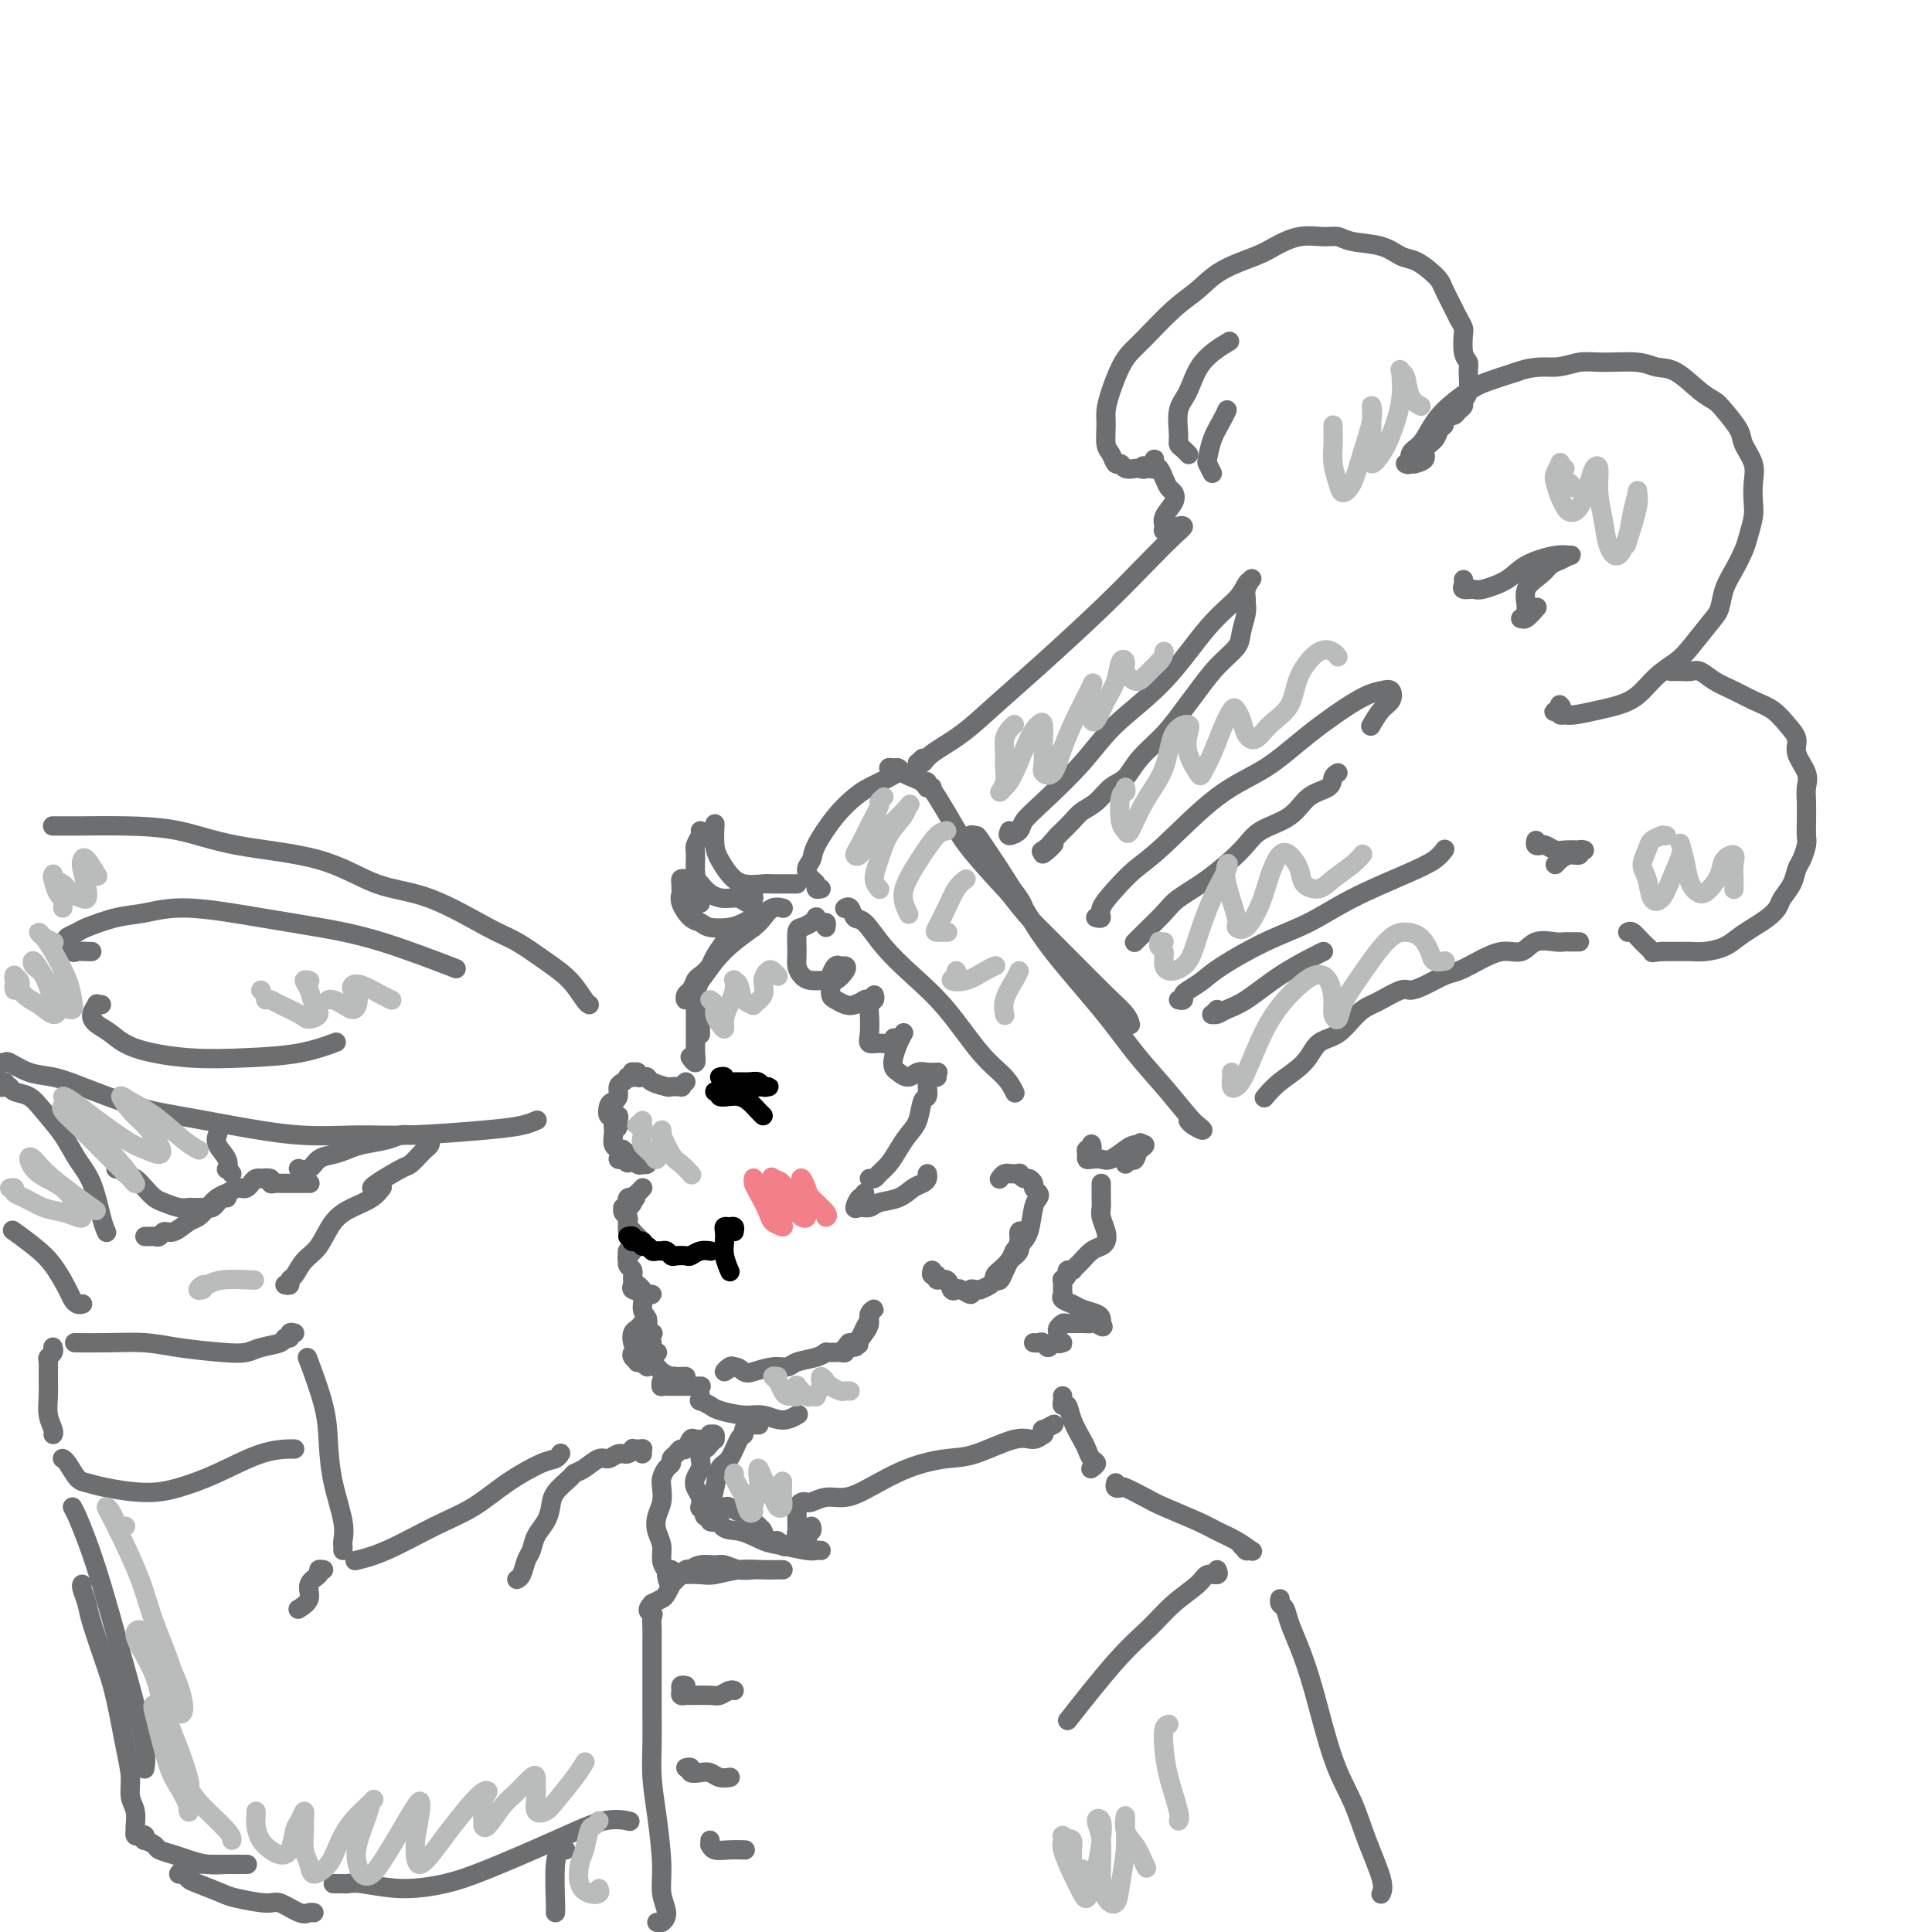 <svg viewBox='0 0 400 400' version='1.1' xmlns='http://www.w3.org/2000/svg' xmlns:xlink='http://www.w3.org/1999/xlink'><g fill='none' stroke='rgb(109,110,112)' stroke-width='4' stroke-linecap='round' stroke-linejoin='round'><path d='M175,188c-0.093,0.061 -0.186,0.121 0,0c0.186,-0.121 0.652,-0.425 1,0c0.348,0.425 0.579,1.579 1,2c0.421,0.421 1.031,0.111 2,1c0.969,0.889 2.297,2.979 4,5c1.703,2.021 3.780,3.975 6,6c2.220,2.025 4.581,4.123 7,7c2.419,2.877 4.896,6.534 7,9c2.104,2.466 3.836,3.741 5,5c1.164,1.259 1.761,2.503 2,3c0.239,0.497 0.119,0.249 0,0'/><path d='M170,184c-0.443,0.096 -0.886,0.192 -1,0c-0.114,-0.192 0.100,-0.670 0,-1c-0.100,-0.330 -0.512,-0.510 -1,-1c-0.488,-0.490 -1.050,-1.290 -1,-2c0.050,-0.710 0.711,-1.331 1,-2c0.289,-0.669 0.206,-1.387 1,-3c0.794,-1.613 2.464,-4.121 4,-6c1.536,-1.879 2.938,-3.130 4,-4c1.062,-0.870 1.784,-1.358 3,-2c1.216,-0.642 2.926,-1.439 4,-2c1.074,-0.561 1.513,-0.886 2,-1c0.487,-0.114 1.023,-0.016 1,0c-0.023,0.016 -0.606,-0.049 -1,0c-0.394,0.049 -0.601,0.212 -1,0c-0.399,-0.212 -0.991,-0.800 -1,-1c-0.009,-0.200 0.565,-0.012 1,0c0.435,0.012 0.732,-0.151 1,0c0.268,0.151 0.507,0.615 1,1c0.493,0.385 1.238,0.691 2,1c0.762,0.309 1.539,0.620 2,1c0.461,0.380 0.607,0.830 1,1c0.393,0.170 1.034,0.060 1,0c-0.034,-0.060 -0.743,-0.071 -1,0c-0.257,0.071 -0.064,0.222 0,0c0.064,-0.222 -0.002,-0.819 0,-1c0.002,-0.181 0.072,0.054 0,0c-0.072,-0.054 -0.287,-0.399 0,0c0.287,0.399 1.077,1.540 2,3c0.923,1.460 1.979,3.239 3,5c1.021,1.761 2.006,3.503 4,6c1.994,2.497 4.997,5.748 8,9'/><path d='M209,185c3.352,4.353 4.233,5.237 6,7c1.767,1.763 4.421,4.406 7,7c2.579,2.594 5.083,5.139 7,7c1.917,1.861 3.247,3.040 4,4c0.753,0.960 0.929,1.703 1,2c0.071,0.297 0.035,0.149 0,0'/><path d='M212,188c-0.163,-0.494 -0.325,-0.987 -1,-2c-0.675,-1.013 -1.862,-2.544 -3,-4c-1.138,-1.456 -2.227,-2.836 -3,-4c-0.773,-1.164 -1.229,-2.114 -2,-3c-0.771,-0.886 -1.855,-1.710 -2,-2c-0.145,-0.290 0.651,-0.047 1,0c0.349,0.047 0.251,-0.101 1,1c0.749,1.101 2.344,3.450 4,6c1.656,2.550 3.372,5.299 5,8c1.628,2.701 3.168,5.354 6,9c2.832,3.646 6.957,8.286 10,12c3.043,3.714 5.003,6.502 7,9c1.997,2.498 4.031,4.705 6,7c1.969,2.295 3.872,4.678 5,6c1.128,1.322 1.479,1.584 2,2c0.521,0.416 1.212,0.988 1,1c-0.212,0.012 -1.326,-0.535 -2,-1c-0.674,-0.465 -0.907,-0.847 -1,-1c-0.093,-0.153 -0.047,-0.076 0,0'/><path d='M226,237c-0.031,-0.119 -0.061,-0.238 0,0c0.061,0.238 0.215,0.835 0,1c-0.215,0.165 -0.797,-0.100 -1,0c-0.203,0.100 -0.025,0.564 0,1c0.025,0.436 -0.103,0.842 0,1c0.103,0.158 0.435,0.067 1,0c0.565,-0.067 1.361,-0.110 2,0c0.639,0.110 1.121,0.372 2,0c0.879,-0.372 2.156,-1.379 3,-2c0.844,-0.621 1.257,-0.858 2,-1c0.743,-0.142 1.816,-0.191 2,0c0.184,0.191 -0.522,0.621 -1,1c-0.478,0.379 -0.728,0.707 -1,1c-0.272,0.293 -0.567,0.551 -1,1c-0.433,0.449 -1.006,1.090 -1,1c0.006,-0.090 0.589,-0.911 1,-1c0.411,-0.089 0.649,0.553 1,0c0.351,-0.553 0.815,-2.301 1,-3c0.185,-0.699 0.093,-0.350 0,0'/><path d='M191,157c-0.429,0.420 -0.858,0.840 -1,1c-0.142,0.160 0.004,0.061 0,0c-0.004,-0.061 -0.156,-0.082 0,0c0.156,0.082 0.621,0.269 1,0c0.379,-0.269 0.671,-0.992 2,-2c1.329,-1.008 3.694,-2.301 6,-4c2.306,-1.699 4.554,-3.803 7,-6c2.446,-2.197 5.091,-4.487 9,-8c3.909,-3.513 9.083,-8.249 13,-12c3.917,-3.751 6.579,-6.518 9,-9c2.421,-2.482 4.603,-4.678 6,-6c1.397,-1.322 2.011,-1.768 2,-2c-0.011,-0.232 -0.646,-0.249 -1,0c-0.354,0.249 -0.427,0.765 -1,1c-0.573,0.235 -1.645,0.189 -2,0c-0.355,-0.189 0.007,-0.522 0,-1c-0.007,-0.478 -0.383,-1.100 0,-2c0.383,-0.900 1.526,-2.076 2,-3c0.474,-0.924 0.281,-1.595 0,-2c-0.281,-0.405 -0.650,-0.544 -1,-1c-0.350,-0.456 -0.682,-1.229 -1,-2c-0.318,-0.771 -0.621,-1.541 -1,-2c-0.379,-0.459 -0.834,-0.607 -1,-1c-0.166,-0.393 -0.044,-1.030 0,-1c0.044,0.030 0.009,0.726 0,1c-0.009,0.274 0.009,0.126 0,0c-0.009,-0.126 -0.044,-0.230 0,0c0.044,0.230 0.166,0.793 0,1c-0.166,0.207 -0.619,0.059 -1,0c-0.381,-0.059 -0.691,-0.030 -1,0'/><path d='M237,97c-0.876,-1.084 -0.066,-0.295 0,0c0.066,0.295 -0.612,0.095 -1,0c-0.388,-0.095 -0.485,-0.084 -1,0c-0.515,0.084 -1.448,0.243 -2,0c-0.552,-0.243 -0.722,-0.887 -1,-1c-0.278,-0.113 -0.664,0.305 -1,0c-0.336,-0.305 -0.624,-1.332 -1,-2c-0.376,-0.668 -0.841,-0.976 -1,-2c-0.159,-1.024 -0.012,-2.764 0,-4c0.012,-1.236 -0.110,-1.969 0,-3c0.110,-1.031 0.450,-2.358 1,-4c0.550,-1.642 1.308,-3.597 2,-5c0.692,-1.403 1.319,-2.255 2,-3c0.681,-0.745 1.418,-1.383 3,-3c1.582,-1.617 4.011,-4.215 6,-6c1.989,-1.785 3.539,-2.759 5,-4c1.461,-1.241 2.835,-2.749 5,-4c2.165,-1.251 5.122,-2.245 7,-3c1.878,-0.755 2.677,-1.271 4,-2c1.323,-0.729 3.169,-1.672 5,-2c1.831,-0.328 3.648,-0.043 5,0c1.352,0.043 2.238,-0.158 3,0c0.762,0.158 1.401,0.675 3,1c1.599,0.325 4.159,0.458 6,1c1.841,0.542 2.965,1.494 4,2c1.035,0.506 1.983,0.566 3,1c1.017,0.434 2.104,1.243 3,2c0.896,0.757 1.601,1.461 2,2c0.399,0.539 0.492,0.914 1,2c0.508,1.086 1.431,2.882 2,4c0.569,1.118 0.785,1.559 1,2'/><path d='M302,66c1.171,2.012 1.100,2.041 1,3c-0.100,0.959 -0.227,2.848 0,4c0.227,1.152 0.808,1.565 1,2c0.192,0.435 -0.004,0.890 0,2c0.004,1.110 0.208,2.876 0,4c-0.208,1.124 -0.829,1.607 -1,2c-0.171,0.393 0.108,0.698 0,1c-0.108,0.302 -0.603,0.603 -1,1c-0.397,0.397 -0.695,0.890 -1,1c-0.305,0.110 -0.617,-0.164 -1,0c-0.383,0.164 -0.838,0.764 -1,1c-0.162,0.236 -0.031,0.108 0,0c0.031,-0.108 -0.038,-0.195 0,0c0.038,0.195 0.184,0.672 0,1c-0.184,0.328 -0.698,0.508 -1,1c-0.302,0.492 -0.392,1.295 -1,2c-0.608,0.705 -1.735,1.314 -2,2c-0.265,0.686 0.330,1.451 0,2c-0.330,0.549 -1.587,0.881 -2,1c-0.413,0.119 0.017,0.026 0,0c-0.017,-0.026 -0.482,0.016 -1,0c-0.518,-0.016 -1.090,-0.089 -1,0c0.090,0.089 0.840,0.342 1,0c0.160,-0.342 -0.270,-1.278 0,-2c0.270,-0.722 1.242,-1.229 2,-2c0.758,-0.771 1.303,-1.806 2,-3c0.697,-1.194 1.548,-2.547 3,-4c1.452,-1.453 3.506,-3.007 5,-4c1.494,-0.993 2.427,-1.427 4,-2c1.573,-0.573 3.787,-1.287 6,-2'/><path d='M314,77c3.884,-1.402 6.093,-0.908 8,-1c1.907,-0.092 3.513,-0.771 5,-1c1.487,-0.229 2.856,-0.010 5,0c2.144,0.010 5.064,-0.191 7,0c1.936,0.191 2.887,0.773 4,1c1.113,0.227 2.386,0.098 4,1c1.614,0.902 3.569,2.834 5,4c1.431,1.166 2.338,1.564 3,2c0.662,0.436 1.077,0.909 2,2c0.923,1.091 2.352,2.799 3,4c0.648,1.201 0.514,1.895 1,3c0.486,1.105 1.591,2.621 2,4c0.409,1.379 0.121,2.623 0,4c-0.121,1.377 -0.077,2.889 0,4c0.077,1.111 0.185,1.822 0,3c-0.185,1.178 -0.665,2.822 -1,4c-0.335,1.178 -0.525,1.888 -1,3c-0.475,1.112 -1.236,2.626 -2,4c-0.764,1.374 -1.529,2.608 -2,4c-0.471,1.392 -0.646,2.941 -1,4c-0.354,1.059 -0.888,1.628 -2,3c-1.112,1.372 -2.804,3.548 -4,5c-1.196,1.452 -1.896,2.182 -3,3c-1.104,0.818 -2.610,1.726 -4,3c-1.390,1.274 -2.662,2.916 -4,4c-1.338,1.084 -2.740,1.612 -4,2c-1.260,0.388 -2.376,0.637 -4,1c-1.624,0.363 -3.755,0.840 -5,1c-1.245,0.160 -1.604,0.005 -2,0c-0.396,-0.005 -0.827,0.142 -1,0c-0.173,-0.142 -0.086,-0.571 0,-1'/><path d='M323,147c-2.476,0.524 -0.667,0.333 0,0c0.667,-0.333 0.190,-0.810 0,-1c-0.190,-0.190 -0.095,-0.095 0,0'/><path d='M346,139c-0.096,-0.001 -0.192,-0.002 0,0c0.192,0.002 0.672,0.006 1,0c0.328,-0.006 0.502,-0.024 1,0c0.498,0.024 1.318,0.090 2,0c0.682,-0.090 1.225,-0.334 2,0c0.775,0.334 1.782,1.247 3,2c1.218,0.753 2.646,1.346 4,2c1.354,0.654 2.634,1.371 4,2c1.366,0.629 2.818,1.172 4,2c1.182,0.828 2.092,1.940 3,3c0.908,1.060 1.812,2.068 2,3c0.188,0.932 -0.342,1.789 0,3c0.342,1.211 1.556,2.776 2,4c0.444,1.224 0.120,2.109 0,3c-0.120,0.891 -0.035,1.790 0,3c0.035,1.210 0.020,2.732 0,4c-0.020,1.268 -0.046,2.282 0,3c0.046,0.718 0.163,1.141 0,2c-0.163,0.859 -0.606,2.155 -1,3c-0.394,0.845 -0.738,1.237 -1,2c-0.262,0.763 -0.443,1.895 -1,3c-0.557,1.105 -1.489,2.183 -2,3c-0.511,0.817 -0.600,1.374 -1,2c-0.400,0.626 -1.111,1.320 -2,2c-0.889,0.680 -1.957,1.345 -3,2c-1.043,0.655 -2.060,1.300 -3,2c-0.940,0.700 -1.804,1.456 -3,2c-1.196,0.544 -2.723,0.878 -4,1c-1.277,0.122 -2.305,0.033 -3,0c-0.695,-0.033 -1.056,-0.009 -2,0c-0.944,0.009 -2.472,0.005 -4,0'/><path d='M344,197c-2.371,0.244 -1.798,0.353 -2,0c-0.202,-0.353 -1.178,-1.167 -2,-2c-0.822,-0.833 -1.491,-1.686 -2,-2c-0.509,-0.314 -0.860,-0.090 -1,0c-0.140,0.090 -0.070,0.045 0,0'/><path d='M327,195c-0.304,0.000 -0.607,0.001 -1,0c-0.393,-0.001 -0.875,-0.002 -1,0c-0.125,0.002 0.105,0.009 0,0c-0.105,-0.009 -0.547,-0.032 -1,0c-0.453,0.032 -0.918,0.119 -2,0c-1.082,-0.119 -2.783,-0.445 -4,0c-1.217,0.445 -1.952,1.662 -3,2c-1.048,0.338 -2.409,-0.204 -4,0c-1.591,0.204 -3.414,1.155 -5,2c-1.586,0.845 -2.937,1.584 -4,2c-1.063,0.416 -1.840,0.511 -3,1c-1.160,0.489 -2.705,1.374 -4,2c-1.295,0.626 -2.341,0.995 -3,1c-0.659,0.005 -0.930,-0.353 -2,0c-1.070,0.353 -2.937,1.416 -4,2c-1.063,0.584 -1.321,0.690 -2,1c-0.679,0.310 -1.777,0.823 -3,2c-1.223,1.177 -2.570,3.016 -4,4c-1.430,0.984 -2.944,1.112 -4,2c-1.056,0.888 -1.654,2.537 -3,4c-1.346,1.463 -3.439,2.740 -5,4c-1.561,1.260 -2.589,2.503 -3,3c-0.411,0.497 -0.206,0.249 0,0'/><path d='M209,172c-0.214,0.494 -0.428,0.988 0,1c0.428,0.012 1.499,-0.458 2,-1c0.501,-0.542 0.434,-1.157 1,-2c0.566,-0.843 1.766,-1.915 4,-4c2.234,-2.085 5.502,-5.184 8,-8c2.498,-2.816 4.227,-5.350 7,-8c2.773,-2.650 6.589,-5.417 10,-9c3.411,-3.583 6.418,-7.981 9,-11c2.582,-3.019 4.741,-4.660 6,-6c1.259,-1.340 1.620,-2.380 2,-3c0.380,-0.620 0.781,-0.818 1,-1c0.219,-0.182 0.256,-0.346 0,0c-0.256,0.346 -0.804,1.202 -1,2c-0.196,0.798 -0.039,1.539 0,2c0.039,0.461 -0.040,0.642 0,1c0.040,0.358 0.198,0.893 0,2c-0.198,1.107 -0.751,2.787 -1,4c-0.249,1.213 -0.193,1.958 -1,3c-0.807,1.042 -2.478,2.382 -4,4c-1.522,1.618 -2.896,3.515 -4,5c-1.104,1.485 -1.937,2.557 -3,4c-1.063,1.443 -2.356,3.258 -4,5c-1.644,1.742 -3.638,3.411 -5,5c-1.362,1.589 -2.093,3.096 -3,4c-0.907,0.904 -1.989,1.203 -3,2c-1.011,0.797 -1.951,2.090 -3,3c-1.049,0.910 -2.205,1.437 -3,2c-0.795,0.563 -1.227,1.161 -2,2c-0.773,0.839 -1.886,1.920 -3,3'/><path d='M219,173c-5.829,6.426 -1.903,2.990 -1,2c0.903,-0.990 -1.219,0.464 -2,1c-0.781,0.536 -0.223,0.153 0,0c0.223,-0.153 0.112,-0.077 0,0'/><path d='M227,190c-0.131,-0.035 -0.262,-0.071 0,0c0.262,0.071 0.917,0.247 1,0c0.083,-0.247 -0.407,-0.919 0,-2c0.407,-1.081 1.712,-2.573 3,-4c1.288,-1.427 2.559,-2.791 4,-4c1.441,-1.209 3.053,-2.264 6,-5c2.947,-2.736 7.230,-7.153 11,-10c3.770,-2.847 7.028,-4.123 10,-6c2.972,-1.877 5.659,-4.353 9,-7c3.341,-2.647 7.334,-5.465 10,-7c2.666,-1.535 4.003,-1.787 5,-2c0.997,-0.213 1.654,-0.386 2,0c0.346,0.386 0.381,1.330 0,2c-0.381,0.670 -1.180,1.065 -2,2c-0.820,0.935 -1.663,2.410 -2,3c-0.337,0.590 -0.169,0.295 0,0'/><path d='M277,160c-0.410,0.229 -0.820,0.459 -1,1c-0.180,0.541 -0.131,1.395 -1,2c-0.869,0.605 -2.656,0.962 -4,2c-1.344,1.038 -2.244,2.757 -4,4c-1.756,1.243 -4.370,2.012 -6,3c-1.630,0.988 -2.278,2.197 -4,4c-1.722,1.803 -4.518,4.200 -7,6c-2.482,1.800 -4.651,3.004 -6,4c-1.349,0.996 -1.878,1.783 -3,3c-1.122,1.217 -2.837,2.862 -4,4c-1.163,1.138 -1.775,1.768 -2,2c-0.225,0.232 -0.064,0.066 0,0c0.064,-0.066 0.032,-0.033 0,0'/><path d='M244,207c0.433,0.095 0.866,0.190 1,0c0.134,-0.190 -0.032,-0.666 0,-1c0.032,-0.334 0.263,-0.528 1,-1c0.737,-0.472 1.980,-1.223 3,-2c1.020,-0.777 1.819,-1.580 4,-3c2.181,-1.420 5.746,-3.458 9,-5c3.254,-1.542 6.196,-2.589 9,-4c2.804,-1.411 5.470,-3.188 9,-5c3.530,-1.812 7.926,-3.661 11,-5c3.074,-1.339 4.828,-2.168 6,-3c1.172,-0.832 1.764,-1.666 2,-2c0.236,-0.334 0.118,-0.167 0,0'/><path d='M252,209c-0.403,0.429 -0.806,0.858 -1,1c-0.194,0.142 -0.180,-0.001 0,0c0.180,0.001 0.524,0.148 1,0c0.476,-0.148 1.084,-0.590 2,-1c0.916,-0.410 2.141,-0.790 4,-2c1.859,-1.210 4.354,-3.252 7,-5c2.646,-1.748 5.443,-3.201 7,-4c1.557,-0.799 1.873,-0.942 2,-1c0.127,-0.058 0.063,-0.029 0,0'/><path d='M246,94c0.082,0.090 0.164,0.180 0,0c-0.164,-0.180 -0.574,-0.629 -1,-1c-0.426,-0.371 -0.868,-0.664 -1,-1c-0.132,-0.336 0.046,-0.714 0,-2c-0.046,-1.286 -0.316,-3.480 0,-5c0.316,-1.520 1.219,-2.366 2,-4c0.781,-1.634 1.441,-4.055 3,-6c1.559,-1.945 4.017,-3.413 5,-4c0.983,-0.587 0.492,-0.294 0,0'/><path d='M251,98c-0.406,-0.825 -0.813,-1.650 -1,-2c-0.187,-0.350 -0.155,-0.224 0,-1c0.155,-0.776 0.433,-2.456 1,-4c0.567,-1.544 1.422,-2.954 2,-4c0.578,-1.046 0.879,-1.727 1,-2c0.121,-0.273 0.060,-0.136 0,0'/><path d='M303,120c0.054,0.306 0.108,0.613 0,1c-0.108,0.387 -0.377,0.855 0,1c0.377,0.145 1.399,-0.032 2,0c0.601,0.032 0.781,0.271 2,0c1.219,-0.271 3.477,-1.054 5,-2c1.523,-0.946 2.311,-2.054 4,-3c1.689,-0.946 4.278,-1.729 6,-2c1.722,-0.271 2.576,-0.029 3,0c0.424,0.029 0.417,-0.156 0,0c-0.417,0.156 -1.246,0.654 -2,1c-0.754,0.346 -1.435,0.542 -2,1c-0.565,0.458 -1.013,1.180 -2,2c-0.987,0.820 -2.511,1.738 -3,3c-0.489,1.262 0.059,2.867 0,4c-0.059,1.133 -0.723,1.795 -1,2c-0.277,0.205 -0.167,-0.048 0,0c0.167,0.048 0.391,0.398 1,0c0.609,-0.398 1.603,-1.542 2,-2c0.397,-0.458 0.199,-0.229 0,0'/><path d='M318,174c-0.096,0.415 -0.193,0.829 0,1c0.193,0.171 0.674,0.098 1,0c0.326,-0.098 0.495,-0.222 1,0c0.505,0.222 1.347,0.791 2,1c0.653,0.209 1.119,0.060 2,0c0.881,-0.060 2.178,-0.031 3,0c0.822,0.031 1.170,0.064 1,0c-0.170,-0.064 -0.858,-0.224 -1,0c-0.142,0.224 0.263,0.831 0,1c-0.263,0.169 -1.194,-0.099 -2,0c-0.806,0.099 -1.486,0.565 -2,1c-0.514,0.435 -0.861,0.839 -1,1c-0.139,0.161 -0.069,0.081 0,0'/><path d='M162,188c0.013,0.004 0.025,0.007 0,0c-0.025,-0.007 -0.088,-0.025 0,0c0.088,0.025 0.327,0.092 0,0c-0.327,-0.092 -1.221,-0.343 -2,0c-0.779,0.343 -1.444,1.279 -2,2c-0.556,0.721 -1.003,1.228 -2,2c-0.997,0.772 -2.544,1.809 -4,3c-1.456,1.191 -2.822,2.536 -4,4c-1.178,1.464 -2.169,3.045 -3,4c-0.831,0.955 -1.501,1.282 -2,2c-0.499,0.718 -0.825,1.826 -1,2c-0.175,0.174 -0.198,-0.585 0,-1c0.198,-0.415 0.618,-0.485 1,-1c0.382,-0.515 0.725,-1.473 1,-2c0.275,-0.527 0.482,-0.622 1,-1c0.518,-0.378 1.349,-1.040 2,-2c0.651,-0.960 1.123,-2.218 2,-3c0.877,-0.782 2.159,-1.086 3,-2c0.841,-0.914 1.243,-2.437 2,-3c0.757,-0.563 1.871,-0.166 2,0c0.129,0.166 -0.728,0.102 -1,0c-0.272,-0.102 0.039,-0.242 0,0c-0.039,0.242 -0.429,0.865 -1,1c-0.571,0.135 -1.321,-0.218 -2,0c-0.679,0.218 -1.285,1.007 -2,2c-0.715,0.993 -1.539,2.190 -2,3c-0.461,0.810 -0.560,1.231 -1,2c-0.440,0.769 -1.220,1.884 -2,3'/><path d='M145,203c-1.392,2.547 -0.373,3.416 0,4c0.373,0.584 0.100,0.883 0,2c-0.100,1.117 -0.026,3.054 0,4c0.026,0.946 0.003,0.903 0,1c-0.003,0.097 0.013,0.336 0,0c-0.013,-0.336 -0.056,-1.245 0,-2c0.056,-0.755 0.211,-1.356 0,-2c-0.211,-0.644 -0.789,-1.332 -1,-2c-0.211,-0.668 -0.057,-1.316 0,-2c0.057,-0.684 0.015,-1.405 0,-2c-0.015,-0.595 -0.004,-1.066 0,-1c0.004,0.066 0.001,0.669 0,1c-0.001,0.331 -0.001,0.392 0,1c0.001,0.608 0.001,1.765 0,3c-0.001,1.235 -0.004,2.548 0,4c0.004,1.452 0.015,3.044 0,4c-0.015,0.956 -0.056,1.277 0,2c0.056,0.723 0.207,1.849 0,2c-0.207,0.151 -0.774,-0.671 -1,-1c-0.226,-0.329 -0.113,-0.164 0,0'/><path d='M142,224c-0.481,0.421 -0.963,0.842 -1,1c-0.037,0.158 0.369,0.053 0,0c-0.369,-0.053 -1.513,-0.053 -2,0c-0.487,0.053 -0.317,0.159 -1,0c-0.683,-0.159 -2.221,-0.582 -3,-1c-0.779,-0.418 -0.801,-0.830 -1,-1c-0.199,-0.170 -0.575,-0.099 -1,0c-0.425,0.099 -0.897,0.226 -1,0c-0.103,-0.226 0.165,-0.807 0,-1c-0.165,-0.193 -0.761,-0.000 -1,0c-0.239,0.000 -0.119,-0.193 0,0c0.119,0.193 0.238,0.772 0,1c-0.238,0.228 -0.834,0.106 -1,0c-0.166,-0.106 0.096,-0.197 0,0c-0.096,0.197 -0.551,0.681 -1,1c-0.449,0.319 -0.892,0.472 -1,1c-0.108,0.528 0.119,1.432 0,2c-0.119,0.568 -0.583,0.801 -1,1c-0.417,0.199 -0.788,0.365 -1,1c-0.212,0.635 -0.267,1.739 0,2c0.267,0.261 0.855,-0.322 1,0c0.145,0.322 -0.153,1.548 0,2c0.153,0.452 0.758,0.129 1,0c0.242,-0.129 0.121,-0.065 0,0'/><path d='M128,233c-0.171,1.226 -0.098,-0.211 0,-1c0.098,-0.789 0.223,-0.932 0,-1c-0.223,-0.068 -0.792,-0.062 -1,0c-0.208,0.062 -0.056,0.178 0,0c0.056,-0.178 0.015,-0.651 0,-1c-0.015,-0.349 -0.004,-0.575 0,-1c0.004,-0.425 0.001,-1.049 0,-1c-0.001,0.049 -0.000,0.772 0,1c0.000,0.228 0.000,-0.038 0,0c-0.000,0.038 -0.001,0.381 0,1c0.001,0.619 0.004,1.515 0,2c-0.004,0.485 -0.015,0.561 0,1c0.015,0.439 0.055,1.242 0,2c-0.055,0.758 -0.207,1.470 0,2c0.207,0.530 0.773,0.878 1,1c0.227,0.122 0.116,0.019 0,0c-0.116,-0.019 -0.238,0.046 0,0c0.238,-0.046 0.837,-0.205 1,0c0.163,0.205 -0.111,0.772 0,1c0.111,0.228 0.605,0.117 1,0c0.395,-0.117 0.690,-0.241 1,0c0.310,0.241 0.634,0.845 1,1c0.366,0.155 0.775,-0.141 1,0c0.225,0.141 0.268,0.717 0,1c-0.268,0.283 -0.845,0.272 -1,0c-0.155,-0.272 0.112,-0.804 0,-1c-0.112,-0.196 -0.603,-0.056 -1,0c-0.397,0.056 -0.698,0.028 -1,0'/><path d='M130,240c0.313,1.548 -0.403,0.419 -1,0c-0.597,-0.419 -1.074,-0.126 -1,0c0.074,0.126 0.699,0.086 1,0c0.301,-0.086 0.276,-0.219 1,0c0.724,0.219 2.195,0.790 3,1c0.805,0.210 0.944,0.060 1,0c0.056,-0.060 0.028,-0.030 0,0'/><path d='M133,246c-0.022,0.024 -0.043,0.047 0,0c0.043,-0.047 0.152,-0.165 0,0c-0.152,0.165 -0.563,0.615 -1,1c-0.437,0.385 -0.898,0.707 -1,1c-0.102,0.293 0.155,0.558 0,1c-0.155,0.442 -0.722,1.061 -1,1c-0.278,-0.061 -0.266,-0.801 0,-1c0.266,-0.199 0.785,0.143 1,0c0.215,-0.143 0.125,-0.770 0,-1c-0.125,-0.230 -0.286,-0.063 0,0c0.286,0.063 1.019,0.021 1,0c-0.019,-0.021 -0.789,-0.021 -1,0c-0.211,0.021 0.136,0.062 0,0c-0.136,-0.062 -0.754,-0.228 -1,0c-0.246,0.228 -0.119,0.849 0,1c0.119,0.151 0.232,-0.167 0,0c-0.232,0.167 -0.808,0.818 -1,1c-0.192,0.182 0.001,-0.106 0,0c-0.001,0.106 -0.198,0.606 0,1c0.198,0.394 0.789,0.683 1,1c0.211,0.317 0.043,0.664 0,1c-0.043,0.336 0.041,0.662 0,1c-0.041,0.338 -0.207,0.689 0,1c0.207,0.311 0.786,0.584 1,1c0.214,0.416 0.061,0.976 0,1c-0.061,0.024 -0.031,-0.488 0,-1'/><path d='M131,256c0.371,0.743 0.300,-0.399 0,-1c-0.300,-0.601 -0.827,-0.659 -1,-1c-0.173,-0.341 0.009,-0.964 0,-1c-0.009,-0.036 -0.209,0.516 0,1c0.209,0.484 0.828,0.900 1,1c0.172,0.100 -0.101,-0.118 0,0c0.101,0.118 0.578,0.571 1,1c0.422,0.429 0.788,0.833 1,1c0.212,0.167 0.268,0.096 0,0c-0.268,-0.096 -0.860,-0.218 -1,0c-0.140,0.218 0.173,0.775 0,1c-0.173,0.225 -0.831,0.116 -1,0c-0.169,-0.116 0.151,-0.240 0,0c-0.151,0.240 -0.774,0.845 -1,1c-0.226,0.155 -0.056,-0.141 0,0c0.056,0.141 -0.003,0.720 0,1c0.003,0.280 0.067,0.260 0,0c-0.067,-0.260 -0.265,-0.760 0,-1c0.265,-0.240 0.995,-0.218 1,0c0.005,0.218 -0.713,0.634 -1,1c-0.287,0.366 -0.144,0.683 0,1'/><path d='M130,261c0.017,1.185 0.060,0.149 0,0c-0.060,-0.149 -0.223,0.590 0,1c0.223,0.410 0.833,0.492 1,1c0.167,0.508 -0.108,1.443 0,2c0.108,0.557 0.601,0.738 1,1c0.399,0.262 0.706,0.606 1,1c0.294,0.394 0.577,0.838 1,1c0.423,0.162 0.986,0.040 1,0c0.014,-0.040 -0.522,-0.000 -1,0c-0.478,0.000 -0.898,-0.039 -1,0c-0.102,0.039 0.114,0.158 0,0c-0.114,-0.158 -0.559,-0.591 -1,-1c-0.441,-0.409 -0.879,-0.793 -1,-1c-0.121,-0.207 0.077,-0.235 0,0c-0.077,0.235 -0.427,0.734 0,1c0.427,0.266 1.631,0.298 2,1c0.369,0.702 -0.097,2.073 0,3c0.097,0.927 0.757,1.411 1,2c0.243,0.589 0.069,1.282 0,2c-0.069,0.718 -0.032,1.460 0,2c0.032,0.540 0.060,0.877 0,1c-0.060,0.123 -0.209,0.033 0,0c0.209,-0.033 0.774,-0.009 1,0c0.226,0.009 0.113,0.005 0,0'/><path d='M136,280c0.113,0.022 0.226,0.043 0,0c-0.226,-0.043 -0.789,-0.152 -1,0c-0.211,0.152 -0.068,0.565 0,1c0.068,0.435 0.063,0.891 0,1c-0.063,0.109 -0.182,-0.128 0,0c0.182,0.128 0.667,0.623 1,1c0.333,0.377 0.516,0.637 1,1c0.484,0.363 1.269,0.829 2,1c0.731,0.171 1.408,0.046 2,0c0.592,-0.046 1.099,-0.013 1,0c-0.099,0.013 -0.805,0.006 -1,0c-0.195,-0.006 0.120,-0.012 0,0c-0.120,0.012 -0.675,0.042 -1,0c-0.325,-0.042 -0.421,-0.155 -1,0c-0.579,0.155 -1.641,0.577 -2,1c-0.359,0.423 -0.014,0.845 0,1c0.014,0.155 -0.304,0.041 0,0c0.304,-0.041 1.231,-0.011 2,0c0.769,0.011 1.381,0.003 2,0c0.619,-0.003 1.243,-0.001 2,0c0.757,0.001 1.645,0.000 2,0c0.355,-0.000 0.178,-0.000 0,0'/><path d='M152,283c-0.263,-0.151 -0.525,-0.302 -1,0c-0.475,0.302 -1.162,1.058 -1,1c0.162,-0.058 1.174,-0.929 2,-1c0.826,-0.071 1.465,0.657 2,1c0.535,0.343 0.965,0.299 2,0c1.035,-0.299 2.673,-0.854 4,-1c1.327,-0.146 2.342,0.119 3,0c0.658,-0.119 0.960,-0.620 2,-1c1.040,-0.380 2.819,-0.638 4,-1c1.181,-0.362 1.766,-0.829 2,-1c0.234,-0.171 0.119,-0.046 0,0c-0.119,0.046 -0.242,0.012 0,0c0.242,-0.012 0.849,-0.003 1,0c0.151,0.003 -0.153,0.001 0,0c0.153,-0.001 0.763,0.001 1,0c0.237,-0.001 0.101,-0.004 0,0c-0.101,0.004 -0.168,0.015 0,0c0.168,-0.015 0.571,-0.056 1,0c0.429,0.056 0.885,0.207 1,0c0.115,-0.207 -0.110,-0.774 0,-1c0.110,-0.226 0.555,-0.113 1,0'/><path d='M176,279c3.680,-0.871 0.880,-1.049 0,-1c-0.880,0.049 0.161,0.324 1,0c0.839,-0.324 1.475,-1.246 2,-2c0.525,-0.754 0.940,-1.338 1,-2c0.060,-0.662 -0.236,-1.401 0,-2c0.236,-0.599 1.003,-1.057 1,-1c-0.003,0.057 -0.775,0.631 -1,1c-0.225,0.369 0.097,0.534 0,1c-0.097,0.466 -0.615,1.231 -1,2c-0.385,0.769 -0.639,1.540 -1,2c-0.361,0.460 -0.829,0.608 -1,1c-0.171,0.392 -0.046,1.029 0,1c0.046,-0.029 0.013,-0.722 0,-1c-0.013,-0.278 -0.007,-0.139 0,0'/><path d='M193,263c-0.128,0.457 -0.256,0.915 0,1c0.256,0.085 0.895,-0.201 1,0c0.105,0.201 -0.324,0.890 0,1c0.324,0.110 1.401,-0.358 2,0c0.599,0.358 0.720,1.542 1,2c0.280,0.458 0.719,0.189 1,0c0.281,-0.189 0.405,-0.300 1,0c0.595,0.300 1.660,1.009 2,1c0.340,-0.009 -0.046,-0.737 0,-1c0.046,-0.263 0.523,-0.061 1,0c0.477,0.061 0.954,-0.021 1,0c0.046,0.021 -0.338,0.143 0,0c0.338,-0.143 1.399,-0.552 2,-1c0.601,-0.448 0.743,-0.935 1,-1c0.257,-0.065 0.628,0.291 1,0c0.372,-0.291 0.745,-1.229 1,-2c0.255,-0.771 0.394,-1.373 1,-2c0.606,-0.627 1.680,-1.278 2,-2c0.320,-0.722 -0.114,-1.516 0,-2c0.114,-0.484 0.778,-0.660 1,-1c0.222,-0.340 0.004,-0.845 0,-1c-0.004,-0.155 0.205,0.041 0,0c-0.205,-0.041 -0.824,-0.319 -1,0c-0.176,0.319 0.093,1.234 0,2c-0.093,0.766 -0.546,1.383 -1,2'/><path d='M210,259c-0.430,0.808 -0.503,1.328 -1,2c-0.497,0.672 -1.416,1.498 -2,2c-0.584,0.502 -0.833,0.682 -1,1c-0.167,0.318 -0.253,0.774 0,1c0.253,0.226 0.844,0.223 1,0c0.156,-0.223 -0.123,-0.665 0,-1c0.123,-0.335 0.649,-0.562 1,-1c0.351,-0.438 0.528,-1.087 1,-2c0.472,-0.913 1.238,-2.090 2,-3c0.762,-0.910 1.521,-1.553 2,-3c0.479,-1.447 0.679,-3.697 1,-5c0.321,-1.303 0.762,-1.660 1,-2c0.238,-0.340 0.271,-0.665 0,-1c-0.271,-0.335 -0.848,-0.682 -1,-1c-0.152,-0.318 0.119,-0.607 0,-1c-0.119,-0.393 -0.628,-0.890 -1,-1c-0.372,-0.110 -0.607,0.167 -1,0c-0.393,-0.167 -0.945,-0.778 -1,-1c-0.055,-0.222 0.388,-0.056 0,0c-0.388,0.056 -1.607,0.001 -2,0c-0.393,-0.001 0.039,0.051 0,0c-0.039,-0.051 -0.549,-0.206 -1,0c-0.451,0.206 -0.843,0.773 -1,1c-0.157,0.227 -0.078,0.113 0,0'/><path d='M165,183c-0.287,-0.000 -0.575,-0.000 -1,0c-0.425,0.000 -0.988,0.001 -1,0c-0.012,-0.001 0.527,-0.005 0,0c-0.527,0.005 -2.120,0.020 -3,0c-0.880,-0.020 -1.049,-0.076 -2,0c-0.951,0.076 -2.686,0.282 -4,0c-1.314,-0.282 -2.209,-1.054 -3,-2c-0.791,-0.946 -1.480,-2.068 -2,-3c-0.520,-0.932 -0.871,-1.674 -1,-3c-0.129,-1.326 -0.037,-3.236 0,-4c0.037,-0.764 0.018,-0.382 0,0'/><path d='M145,172c0.115,0.228 0.229,0.455 0,1c-0.229,0.545 -0.802,1.406 -1,2c-0.198,0.594 -0.020,0.920 0,2c0.020,1.080 -0.118,2.915 0,4c0.118,1.085 0.493,1.420 1,2c0.507,0.580 1.145,1.406 2,2c0.855,0.594 1.928,0.958 3,1c1.072,0.042 2.143,-0.236 3,0c0.857,0.236 1.500,0.987 2,1c0.500,0.013 0.857,-0.710 1,-1c0.143,-0.290 0.071,-0.145 0,0'/><path d='M145,187c0.083,-0.483 0.166,-0.967 0,-1c-0.166,-0.033 -0.581,0.383 -1,0c-0.419,-0.383 -0.844,-1.565 -1,-2c-0.156,-0.435 -0.045,-0.124 0,0c0.045,0.124 0.022,0.062 0,0'/><path d='M142,182c-0.424,-0.088 -0.847,-0.177 -1,0c-0.153,0.177 -0.035,0.618 0,1c0.035,0.382 -0.012,0.704 0,1c0.012,0.296 0.084,0.566 0,1c-0.084,0.434 -0.325,1.031 0,2c0.325,0.969 1.215,2.310 2,3c0.785,0.690 1.463,0.728 2,1c0.537,0.272 0.932,0.777 2,1c1.068,0.223 2.808,0.165 4,0c1.192,-0.165 1.835,-0.436 3,-1c1.165,-0.564 2.852,-1.421 4,-2c1.148,-0.579 1.757,-0.880 2,-1c0.243,-0.120 0.122,-0.060 0,0'/><path d='M171,192c0.082,-0.451 0.163,-0.903 0,-1c-0.163,-0.097 -0.572,0.160 -1,0c-0.428,-0.160 -0.875,-0.736 -1,-1c-0.125,-0.264 0.072,-0.216 0,0c-0.072,0.216 -0.412,0.600 -1,1c-0.588,0.400 -1.423,0.818 -2,1c-0.577,0.182 -0.896,0.130 -1,1c-0.104,0.870 0.006,2.664 0,4c-0.006,1.336 -0.129,2.216 0,3c0.129,0.784 0.511,1.471 1,2c0.489,0.529 1.084,0.898 2,1c0.916,0.102 2.151,-0.063 3,0c0.849,0.063 1.311,0.355 2,0c0.689,-0.355 1.607,-1.357 2,-2c0.393,-0.643 0.263,-0.927 0,-1c-0.263,-0.073 -0.660,0.064 -1,0c-0.340,-0.064 -0.625,-0.330 -1,0c-0.375,0.330 -0.841,1.255 -1,2c-0.159,0.745 -0.013,1.311 0,2c0.013,0.689 -0.108,1.501 0,2c0.108,0.499 0.446,0.683 1,1c0.554,0.317 1.324,0.765 2,1c0.676,0.235 1.259,0.255 2,0c0.741,-0.255 1.640,-0.787 2,-1c0.360,-0.213 0.180,-0.106 0,0'/><path d='M181,206c0.112,0.342 0.225,0.684 0,1c-0.225,0.316 -0.786,0.606 -1,1c-0.214,0.394 -0.079,0.891 0,2c0.079,1.109 0.102,2.829 0,4c-0.102,1.171 -0.328,1.792 0,2c0.328,0.208 1.212,0.004 2,0c0.788,-0.004 1.481,0.191 2,0c0.519,-0.191 0.862,-0.769 1,-1c0.138,-0.231 0.069,-0.116 0,0'/><path d='M187,214c0.084,-0.150 0.168,-0.301 0,0c-0.168,0.301 -0.589,1.052 -1,2c-0.411,0.948 -0.812,2.093 -1,3c-0.188,0.907 -0.164,1.578 0,2c0.164,0.422 0.468,0.596 1,1c0.532,0.404 1.292,1.036 2,1c0.708,-0.036 1.365,-0.742 2,-1c0.635,-0.258 1.248,-0.070 2,0c0.752,0.070 1.643,0.020 2,0c0.357,-0.020 0.178,-0.010 0,0'/><path d='M194,223c-0.309,0.027 -0.618,0.053 -1,0c-0.382,-0.053 -0.838,-0.186 -1,0c-0.162,0.186 -0.032,0.689 0,1c0.032,0.311 -0.036,0.428 0,1c0.036,0.572 0.175,1.598 0,2c-0.175,0.402 -0.666,0.180 -1,1c-0.334,0.820 -0.513,2.681 -1,4c-0.487,1.319 -1.282,2.094 -2,3c-0.718,0.906 -1.359,1.941 -2,3c-0.641,1.059 -1.282,2.140 -2,3c-0.718,0.860 -1.512,1.499 -2,2c-0.488,0.501 -0.670,0.866 -1,1c-0.330,0.134 -0.809,0.038 -1,0c-0.191,-0.038 -0.096,-0.019 0,0'/><path d='M179,247c0.078,0.484 0.157,0.968 0,1c-0.157,0.032 -0.549,-0.387 -1,0c-0.451,0.387 -0.959,1.580 -1,2c-0.041,0.420 0.387,0.067 1,0c0.613,-0.067 1.411,0.151 2,0c0.589,-0.151 0.971,-0.670 2,-1c1.029,-0.330 2.707,-0.470 4,-1c1.293,-0.530 2.203,-1.449 3,-2c0.797,-0.551 1.482,-0.735 2,-1c0.518,-0.265 0.870,-0.610 1,-1c0.130,-0.390 0.037,-0.826 0,-1c-0.037,-0.174 -0.019,-0.087 0,0'/><path d='M228,245c-0.001,0.470 -0.001,0.940 0,1c0.001,0.060 0.004,-0.290 0,0c-0.004,0.290 -0.015,1.219 0,2c0.015,0.781 0.054,1.414 0,2c-0.054,0.586 -0.202,1.126 0,2c0.202,0.874 0.755,2.083 1,3c0.245,0.917 0.182,1.541 0,2c-0.182,0.459 -0.483,0.754 -1,1c-0.517,0.246 -1.249,0.444 -2,1c-0.751,0.556 -1.521,1.470 -2,2c-0.479,0.530 -0.668,0.677 -1,1c-0.332,0.323 -0.806,0.821 -1,1c-0.194,0.179 -0.108,0.038 0,0c0.108,-0.038 0.239,0.026 0,0c-0.239,-0.026 -0.849,-0.144 -1,0c-0.151,0.144 0.156,0.549 0,1c-0.156,0.451 -0.776,0.947 -1,1c-0.224,0.053 -0.054,-0.337 0,0c0.054,0.337 -0.009,1.400 0,2c0.009,0.600 0.090,0.738 0,1c-0.090,0.262 -0.350,0.647 0,1c0.350,0.353 1.309,0.672 2,1c0.691,0.328 1.113,0.665 2,1c0.887,0.335 2.239,0.667 3,1c0.761,0.333 0.932,0.667 1,1c0.068,0.333 0.034,0.667 0,1'/><path d='M228,274c1.051,1.392 -0.320,0.372 -1,0c-0.680,-0.372 -0.669,-0.096 -1,0c-0.331,0.096 -1.002,0.014 -2,0c-0.998,-0.014 -2.321,0.042 -3,0c-0.679,-0.042 -0.714,-0.183 -1,0c-0.286,0.183 -0.822,0.690 -1,1c-0.178,0.310 0.002,0.423 0,1c-0.002,0.577 -0.186,1.617 0,2c0.186,0.383 0.740,0.107 1,0c0.260,-0.107 0.224,-0.047 0,0c-0.224,0.047 -0.637,0.079 -1,0c-0.363,-0.079 -0.675,-0.270 -1,0c-0.325,0.270 -0.662,1.001 -1,1c-0.338,-0.001 -0.678,-0.732 -1,-1c-0.322,-0.268 -0.625,-0.072 -1,0c-0.375,0.072 -0.821,0.021 -1,0c-0.179,-0.021 -0.089,-0.010 0,0'/><path d='M145,289c-0.014,-0.120 -0.029,-0.240 0,0c0.029,0.240 0.100,0.839 0,1c-0.100,0.161 -0.373,-0.116 0,0c0.373,0.116 1.390,0.624 2,1c0.610,0.376 0.812,0.619 2,1c1.188,0.381 3.363,0.900 5,1c1.637,0.100 2.738,-0.221 4,0c1.262,0.221 2.686,0.983 4,1c1.314,0.017 2.518,-0.709 3,-1c0.482,-0.291 0.241,-0.145 0,0'/><path d='M157,295c0.119,0.002 0.238,0.003 0,0c-0.238,-0.003 -0.834,-0.011 -1,0c-0.166,0.011 0.097,0.042 0,0c-0.097,-0.042 -0.553,-0.155 -1,0c-0.447,0.155 -0.883,0.578 -1,1c-0.117,0.422 0.085,0.842 0,1c-0.085,0.158 -0.457,0.053 -1,1c-0.543,0.947 -1.256,2.948 -2,4c-0.744,1.052 -1.520,1.157 -2,2c-0.480,0.843 -0.665,2.423 -1,4c-0.335,1.577 -0.822,3.150 -1,4c-0.178,0.850 -0.048,0.978 0,1c0.048,0.022 0.013,-0.061 0,0c-0.013,0.061 -0.002,0.265 0,0c0.002,-0.265 -0.003,-1.000 0,-1c0.003,0.000 0.014,0.736 0,1c-0.014,0.264 -0.052,0.056 0,0c0.052,-0.056 0.195,0.041 0,0c-0.195,-0.041 -0.726,-0.221 -1,0c-0.274,0.221 -0.290,0.843 0,1c0.290,0.157 0.886,-0.150 1,0c0.114,0.150 -0.253,0.757 0,1c0.253,0.243 1.127,0.121 2,0'/><path d='M149,315c0.648,2.045 2.267,1.658 4,2c1.733,0.342 3.578,1.412 5,2c1.422,0.588 2.420,0.693 4,1c1.580,0.307 3.743,0.814 5,1c1.257,0.186 1.608,0.050 2,0c0.392,-0.050 0.826,-0.014 1,0c0.174,0.014 0.087,0.007 0,0'/><path d='M220,289c0.026,0.293 0.052,0.586 0,1c-0.052,0.414 -0.183,0.950 0,1c0.183,0.050 0.678,-0.386 1,0c0.322,0.386 0.469,1.595 1,3c0.531,1.405 1.445,3.007 2,4c0.555,0.993 0.751,1.377 1,2c0.249,0.623 0.551,1.487 1,2c0.449,0.513 1.044,0.677 1,1c-0.044,0.323 -0.727,0.807 -1,1c-0.273,0.193 -0.137,0.097 0,0'/><path d='M166,319c0.113,0.095 0.227,0.190 0,0c-0.227,-0.190 -0.794,-0.667 -1,-1c-0.206,-0.333 -0.053,-0.524 0,-1c0.053,-0.476 0.004,-1.238 0,-2c-0.004,-0.762 0.037,-1.525 0,-2c-0.037,-0.475 -0.152,-0.662 0,-1c0.152,-0.338 0.571,-0.827 1,-1c0.429,-0.173 0.869,-0.031 1,0c0.131,0.031 -0.047,-0.048 0,0c0.047,0.048 0.319,0.224 1,0c0.681,-0.224 1.770,-0.848 3,-1c1.230,-0.152 2.600,0.169 4,0c1.400,-0.169 2.829,-0.827 5,-2c2.171,-1.173 5.085,-2.859 8,-4c2.915,-1.141 5.832,-1.735 8,-2c2.168,-0.265 3.586,-0.199 6,-1c2.414,-0.801 5.824,-2.467 8,-3c2.176,-0.533 3.117,0.069 4,0c0.883,-0.069 1.708,-0.807 2,-1c0.292,-0.193 0.050,0.158 0,0c-0.050,-0.158 0.092,-0.827 0,-1c-0.092,-0.173 -0.416,0.150 0,0c0.416,-0.150 1.574,-0.771 2,-1c0.426,-0.229 0.122,-0.065 0,0c-0.122,0.065 -0.061,0.033 0,0'/><path d='M168,316c0.110,0.406 0.220,0.812 0,1c-0.220,0.188 -0.770,0.159 -1,0c-0.230,-0.159 -0.142,-0.448 0,0c0.142,0.448 0.336,1.633 0,2c-0.336,0.367 -1.202,-0.083 -2,0c-0.798,0.083 -1.528,0.699 -2,1c-0.472,0.301 -0.685,0.289 -1,0c-0.315,-0.289 -0.731,-0.853 -1,-1c-0.269,-0.147 -0.391,0.125 -1,0c-0.609,-0.125 -1.706,-0.645 -2,-1c-0.294,-0.355 0.215,-0.544 0,-1c-0.215,-0.456 -1.156,-1.180 -2,-2c-0.844,-0.820 -1.593,-1.736 -2,-2c-0.407,-0.264 -0.472,0.125 -1,0c-0.528,-0.125 -1.519,-0.765 -2,-1c-0.481,-0.235 -0.454,-0.064 -1,0c-0.546,0.064 -1.667,0.022 -2,0c-0.333,-0.022 0.122,-0.024 0,0c-0.122,0.024 -0.821,0.073 -1,0c-0.179,-0.073 0.162,-0.267 0,0c-0.162,0.267 -0.827,0.994 -1,1c-0.173,0.006 0.146,-0.708 0,-1c-0.146,-0.292 -0.758,-0.161 -1,0c-0.242,0.161 -0.114,0.353 0,0c0.114,-0.353 0.213,-1.249 0,-2c-0.213,-0.751 -0.737,-1.356 -1,-2c-0.263,-0.644 -0.263,-1.327 0,-2c0.263,-0.673 0.789,-1.335 1,-2c0.211,-0.665 0.105,-1.332 0,-2'/><path d='M145,302c0.182,-1.957 0.638,-1.849 1,-2c0.362,-0.151 0.629,-0.562 1,-1c0.371,-0.438 0.846,-0.903 1,-1c0.154,-0.097 -0.014,0.174 0,0c0.014,-0.174 0.211,-0.793 0,-1c-0.211,-0.207 -0.830,-0.002 -1,0c-0.170,0.002 0.109,-0.198 0,0c-0.109,0.198 -0.607,0.793 -1,1c-0.393,0.207 -0.683,0.027 -1,0c-0.317,-0.027 -0.662,0.101 -1,0c-0.338,-0.101 -0.669,-0.431 -1,0c-0.331,0.431 -0.662,1.621 -1,2c-0.338,0.379 -0.682,-0.054 -1,0c-0.318,0.054 -0.611,0.595 -1,1c-0.389,0.405 -0.875,0.674 -1,1c-0.125,0.326 0.111,0.709 0,1c-0.111,0.291 -0.569,0.489 -1,1c-0.431,0.511 -0.834,1.333 -1,2c-0.166,0.667 -0.093,1.179 0,2c0.093,0.821 0.206,1.952 0,3c-0.206,1.048 -0.732,2.012 -1,3c-0.268,0.988 -0.278,2.001 0,3c0.278,0.999 0.846,1.984 1,3c0.154,1.016 -0.105,2.062 0,3c0.105,0.938 0.575,1.767 1,2c0.425,0.233 0.807,-0.130 1,0c0.193,0.130 0.198,0.751 0,1c-0.198,0.249 -0.599,0.124 -1,0'/><path d='M138,326c0.399,3.094 0.895,0.830 1,0c0.105,-0.830 -0.182,-0.226 0,0c0.182,0.226 0.832,0.075 2,0c1.168,-0.075 2.856,-0.073 4,0c1.144,0.073 1.746,0.216 3,0c1.254,-0.216 3.160,-0.790 5,-1c1.840,-0.210 3.615,-0.056 5,0c1.385,0.056 2.381,0.015 3,0c0.619,-0.015 0.861,-0.004 1,0c0.139,0.004 0.175,0.001 0,0c-0.175,-0.001 -0.560,-0.001 -1,0c-0.440,0.001 -0.936,0.001 -1,0c-0.064,-0.001 0.302,-0.004 0,0c-0.302,0.004 -1.273,0.015 -2,0c-0.727,-0.015 -1.209,-0.058 -2,0c-0.791,0.058 -1.890,0.215 -3,0c-1.110,-0.215 -2.230,-0.804 -3,-1c-0.770,-0.196 -1.190,-0.001 -2,0c-0.810,0.001 -2.011,-0.191 -3,0c-0.989,0.191 -1.765,0.767 -2,1c-0.235,0.233 0.073,0.123 0,0c-0.073,-0.123 -0.526,-0.259 -1,0c-0.474,0.259 -0.967,0.913 -1,1c-0.033,0.087 0.395,-0.394 0,0c-0.395,0.394 -1.614,1.664 -2,2c-0.386,0.336 0.062,-0.260 0,0c-0.062,0.260 -0.632,1.378 -1,2c-0.368,0.622 -0.534,0.749 -1,1c-0.466,0.251 -1.233,0.625 -2,1'/><path d='M135,332c-1.547,1.655 -0.415,1.794 0,2c0.415,0.206 0.111,0.479 0,1c-0.111,0.521 -0.030,1.290 0,2c0.030,0.710 0.008,1.361 0,2c-0.008,0.639 -0.002,1.266 0,2c0.002,0.734 0.001,1.577 0,2c-0.001,0.423 0.000,0.428 0,1c-0.000,0.572 -0.001,1.711 0,3c0.001,1.289 0.003,2.727 0,4c-0.003,1.273 -0.011,2.380 0,4c0.011,1.620 0.040,3.752 0,6c-0.040,2.248 -0.150,4.612 0,7c0.150,2.388 0.559,4.801 1,8c0.441,3.199 0.913,7.183 1,10c0.087,2.817 -0.212,4.468 0,6c0.212,1.532 0.933,2.947 1,4c0.067,1.053 -0.520,1.745 -1,2c-0.480,0.255 -0.851,0.073 -1,0c-0.149,-0.073 -0.074,-0.036 0,0'/><path d='M142,349c-0.431,-0.083 -0.861,-0.166 -1,0c-0.139,0.166 0.015,0.580 0,1c-0.015,0.420 -0.198,0.846 0,1c0.198,0.154 0.778,0.038 1,0c0.222,-0.038 0.088,0.004 1,0c0.912,-0.004 2.872,-0.054 4,0c1.128,0.054 1.426,0.210 2,0c0.574,-0.210 1.424,-0.787 2,-1c0.576,-0.213 0.879,-0.061 1,0c0.121,0.061 0.061,0.030 0,0'/><path d='M142,366c0.470,-0.111 0.941,-0.222 1,0c0.059,0.222 -0.292,0.778 0,1c0.292,0.222 1.227,0.112 2,0c0.773,-0.112 1.382,-0.226 2,0c0.618,0.226 1.243,0.792 2,1c0.757,0.208 1.645,0.060 2,0c0.355,-0.060 0.178,-0.030 0,0'/><path d='M147,381c0.012,0.453 0.025,0.906 0,1c-0.025,0.094 -0.087,-0.171 0,0c0.087,0.171 0.322,0.778 1,1c0.678,0.222 1.798,0.060 3,0c1.202,-0.060 2.486,-0.017 3,0c0.514,0.017 0.257,0.009 0,0'/><path d='M133,301c-0.022,-0.423 -0.044,-0.847 0,-1c0.044,-0.153 0.153,-0.037 0,0c-0.153,0.037 -0.569,-0.005 -1,0c-0.431,0.005 -0.878,0.058 -1,0c-0.122,-0.058 0.082,-0.228 0,0c-0.082,0.228 -0.448,0.852 -1,1c-0.552,0.148 -1.290,-0.181 -2,0c-0.710,0.181 -1.393,0.873 -2,1c-0.607,0.127 -1.140,-0.311 -2,0c-0.860,0.311 -2.048,1.370 -3,2c-0.952,0.630 -1.669,0.829 -2,1c-0.331,0.171 -0.278,0.313 -1,1c-0.722,0.687 -2.221,1.917 -3,3c-0.779,1.083 -0.839,2.018 -1,3c-0.161,0.982 -0.424,2.011 -1,3c-0.576,0.989 -1.464,1.939 -2,3c-0.536,1.061 -0.718,2.232 -1,3c-0.282,0.768 -0.663,1.134 -1,2c-0.337,0.866 -0.629,2.233 -1,3c-0.371,0.767 -0.820,0.933 -1,1c-0.180,0.067 -0.090,0.033 0,0'/><path d='M231,307c-0.110,0.409 -0.221,0.818 0,1c0.221,0.182 0.772,0.135 1,0c0.228,-0.135 0.132,-0.360 1,0c0.868,0.360 2.700,1.303 4,2c1.300,0.697 2.068,1.147 4,2c1.932,0.853 5.026,2.109 7,3c1.974,0.891 2.826,1.416 4,2c1.174,0.584 2.668,1.228 4,2c1.332,0.772 2.501,1.672 3,2c0.499,0.328 0.326,0.084 0,0c-0.326,-0.084 -0.806,-0.009 -1,0c-0.194,0.009 -0.104,-0.049 0,0c0.104,0.049 0.220,0.206 0,0c-0.220,-0.206 -0.777,-0.773 -1,-1c-0.223,-0.227 -0.111,-0.113 0,0'/><path d='M252,325c0.198,0.459 0.397,0.919 0,1c-0.397,0.081 -1.388,-0.215 -2,0c-0.612,0.215 -0.845,0.942 -2,2c-1.155,1.058 -3.232,2.446 -5,4c-1.768,1.554 -3.226,3.272 -5,5c-1.774,1.728 -3.862,3.465 -7,7c-3.138,3.535 -7.325,8.867 -9,11c-1.675,2.133 -0.837,1.066 0,0'/><path d='M265,332c0.025,-0.522 0.051,-1.045 0,-1c-0.051,0.045 -0.177,0.657 0,1c0.177,0.343 0.658,0.417 1,1c0.342,0.583 0.546,1.675 1,3c0.454,1.325 1.160,2.882 2,5c0.840,2.118 1.816,4.797 3,9c1.184,4.203 2.576,9.928 4,14c1.424,4.072 2.879,6.489 4,9c1.121,2.511 1.909,5.116 3,8c1.091,2.884 2.486,6.046 3,8c0.514,1.954 0.147,2.701 0,3c-0.147,0.299 -0.073,0.149 0,0'/><path d='M116,301c0.067,-0.106 0.134,-0.212 0,0c-0.134,0.212 -0.471,0.743 -1,1c-0.529,0.257 -1.252,0.240 -3,1c-1.748,0.760 -4.522,2.298 -7,4c-2.478,1.702 -4.661,3.566 -7,5c-2.339,1.434 -4.833,2.436 -8,4c-3.167,1.564 -7.006,3.690 -10,5c-2.994,1.310 -5.141,1.803 -6,2c-0.859,0.197 -0.429,0.099 0,0'/><path d='M71,321c0.014,-0.380 0.028,-0.760 0,-1c-0.028,-0.240 -0.099,-0.341 0,-1c0.099,-0.659 0.369,-1.877 0,-4c-0.369,-2.123 -1.378,-5.152 -2,-8c-0.622,-2.848 -0.857,-5.516 -1,-8c-0.143,-2.484 -0.192,-4.784 -1,-8c-0.808,-3.216 -2.374,-7.347 -3,-9c-0.626,-1.653 -0.313,-0.826 0,0'/><path d='M67,325c-0.488,-0.073 -0.975,-0.145 -1,0c-0.025,0.145 0.413,0.509 0,1c-0.413,0.491 -1.678,1.111 -2,2c-0.322,0.889 0.298,2.047 0,3c-0.298,0.953 -1.514,1.701 -2,2c-0.486,0.299 -0.243,0.150 0,0'/><path d='M61,276c-0.452,-0.120 -0.905,-0.240 -1,0c-0.095,0.240 0.166,0.838 0,1c-0.166,0.162 -0.760,-0.114 -1,0c-0.240,0.114 -0.128,0.616 -1,1c-0.872,0.384 -2.729,0.649 -4,1c-1.271,0.351 -1.954,0.788 -3,1c-1.046,0.212 -2.453,0.201 -5,0c-2.547,-0.201 -6.235,-0.590 -9,-1c-2.765,-0.410 -4.607,-0.842 -7,-1c-2.393,-0.158 -5.337,-0.043 -8,0c-2.663,0.043 -5.047,0.012 -6,0c-0.953,-0.012 -0.477,-0.006 0,0'/><path d='M11,279c-0.030,-0.086 -0.061,-0.173 0,0c0.061,0.173 0.213,0.604 0,1c-0.213,0.396 -0.790,0.756 -1,1c-0.210,0.244 -0.052,0.373 0,1c0.052,0.627 0.000,1.751 0,3c0.000,1.249 0.052,2.622 0,4c-0.052,1.378 -0.210,2.761 0,4c0.210,1.239 0.787,2.334 1,3c0.213,0.666 0.061,0.905 0,1c-0.061,0.095 -0.030,0.048 0,0'/><path d='M13,302c-0.064,-0.029 -0.128,-0.058 0,0c0.128,0.058 0.448,0.202 1,1c0.552,0.798 1.338,2.251 2,3c0.662,0.749 1.201,0.796 2,1c0.799,0.204 1.856,0.566 4,1c2.144,0.434 5.373,0.939 8,1c2.627,0.061 4.651,-0.323 7,-1c2.349,-0.677 5.022,-1.645 8,-3c2.978,-1.355 6.262,-3.095 9,-4c2.738,-0.905 4.929,-0.974 6,-1c1.071,-0.026 1.020,-0.007 1,0c-0.020,0.007 -0.010,0.004 0,0'/><path d='M15,312c0.260,0.458 0.520,0.915 1,2c0.480,1.085 1.180,2.796 2,5c0.820,2.204 1.761,4.899 3,9c1.239,4.101 2.777,9.607 4,14c1.223,4.393 2.132,7.672 3,11c0.868,3.328 1.695,6.704 2,9c0.305,2.296 0.087,3.513 0,4c-0.087,0.487 -0.044,0.243 0,0'/><path d='M17,328c-0.104,0.141 -0.208,0.283 0,1c0.208,0.717 0.728,2.011 1,3c0.272,0.989 0.298,1.674 1,4c0.702,2.326 2.082,6.293 3,9c0.918,2.707 1.374,4.156 2,7c0.626,2.844 1.422,7.084 2,10c0.578,2.916 0.940,4.507 1,6c0.060,1.493 -0.181,2.887 0,4c0.181,1.113 0.783,1.945 1,3c0.217,1.055 0.048,2.334 0,3c-0.048,0.666 0.026,0.718 0,1c-0.026,0.282 -0.153,0.793 0,1c0.153,0.207 0.584,0.111 1,0c0.416,-0.111 0.817,-0.237 1,0c0.183,0.237 0.149,0.837 0,1c-0.149,0.163 -0.414,-0.111 0,0c0.414,0.111 1.506,0.608 2,1c0.494,0.392 0.390,0.679 1,1c0.610,0.321 1.936,0.674 3,1c1.064,0.326 1.868,0.623 3,1c1.132,0.377 2.592,0.833 4,1c1.408,0.167 2.763,0.045 4,0c1.237,-0.045 2.354,-0.012 3,0c0.646,0.012 0.819,0.003 1,0c0.181,-0.003 0.368,-0.001 0,0c-0.368,0.001 -1.291,0.000 -2,0c-0.709,-0.000 -1.202,-0.000 -2,0c-0.798,0.000 -1.899,0.000 -3,0'/><path d='M44,386c-1.733,-0.043 -3.064,-0.152 -4,0c-0.936,0.152 -1.477,0.564 -2,1c-0.523,0.436 -1.027,0.894 -1,1c0.027,0.106 0.584,-0.141 1,0c0.416,0.141 0.692,0.669 1,1c0.308,0.331 0.647,0.465 2,1c1.353,0.535 3.721,1.471 5,2c1.279,0.529 1.470,0.649 3,1c1.530,0.351 4.400,0.931 6,1c1.600,0.069 1.932,-0.374 3,0c1.068,0.374 2.874,1.564 4,2c1.126,0.436 1.572,0.117 2,0c0.428,-0.117 0.836,-0.034 1,0c0.164,0.034 0.082,0.017 0,0'/><path d='M69,390c0.328,0.002 0.657,0.005 1,0c0.343,-0.005 0.701,-0.017 1,0c0.299,0.017 0.540,0.065 1,0c0.460,-0.065 1.141,-0.242 3,0c1.859,0.242 4.898,0.905 8,1c3.102,0.095 6.268,-0.377 9,-1c2.732,-0.623 5.030,-1.396 9,-3c3.970,-1.604 9.610,-4.038 14,-6c4.390,-1.962 7.528,-3.451 10,-4c2.472,-0.549 4.278,-0.157 5,0c0.722,0.157 0.361,0.078 0,0'/><path d='M117,383c0.111,0.002 0.222,0.004 0,0c-0.222,-0.004 -0.777,-0.015 -1,0c-0.223,0.015 -0.112,0.057 0,0c0.112,-0.057 0.226,-0.211 0,0c-0.226,0.211 -0.793,0.789 -1,3c-0.207,2.211 -0.056,6.057 0,8c0.056,1.943 0.016,1.984 0,2c-0.016,0.016 -0.008,0.008 0,0'/><path d='M17,270c0.086,-0.023 0.172,-0.046 0,0c-0.172,0.046 -0.604,0.162 -1,0c-0.396,-0.162 -0.758,-0.601 -1,-1c-0.242,-0.399 -0.363,-0.759 -1,-2c-0.637,-1.241 -1.789,-3.364 -3,-5c-1.211,-1.636 -2.480,-2.787 -4,-4c-1.520,-1.213 -3.291,-2.490 -4,-3c-0.709,-0.510 -0.354,-0.255 0,0'/><path d='M1,224c-0.400,-0.111 -0.799,-0.223 -1,0c-0.201,0.223 -0.202,0.779 0,1c0.202,0.221 0.608,0.105 1,0c0.392,-0.105 0.769,-0.199 1,0c0.231,0.199 0.316,0.692 1,1c0.684,0.308 1.969,0.431 3,1c1.031,0.569 1.810,1.584 3,3c1.190,1.416 2.792,3.234 4,5c1.208,1.766 2.023,3.479 3,5c0.977,1.521 2.118,2.851 3,5c0.882,2.149 1.507,5.117 2,7c0.493,1.883 0.855,2.681 1,3c0.145,0.319 0.072,0.160 0,0'/><path d='M24,242c0.357,-0.095 0.715,-0.190 1,0c0.285,0.190 0.498,0.667 1,1c0.502,0.333 1.293,0.524 2,1c0.707,0.476 1.331,1.238 2,2c0.669,0.762 1.382,1.525 2,2c0.618,0.475 1.139,0.663 2,1c0.861,0.337 2.062,0.822 3,1c0.938,0.178 1.613,0.049 2,0c0.387,-0.049 0.486,-0.017 1,0c0.514,0.017 1.443,0.020 2,0c0.557,-0.020 0.740,-0.062 1,0c0.260,0.062 0.595,0.227 1,0c0.405,-0.227 0.879,-0.845 1,-1c0.121,-0.155 -0.112,0.154 0,0c0.112,-0.154 0.569,-0.772 1,-1c0.431,-0.228 0.838,-0.065 1,0c0.162,0.065 0.081,0.033 0,0'/><path d='M30,256c0.334,0.009 0.669,0.018 1,0c0.331,-0.018 0.659,-0.064 1,0c0.341,0.064 0.696,0.239 1,0c0.304,-0.239 0.557,-0.893 1,-1c0.443,-0.107 1.077,0.332 2,0c0.923,-0.332 2.134,-1.437 3,-2c0.866,-0.563 1.388,-0.585 2,-1c0.612,-0.415 1.316,-1.222 2,-2c0.684,-0.778 1.349,-1.528 2,-2c0.651,-0.472 1.288,-0.665 2,-1c0.712,-0.335 1.500,-0.811 2,-1c0.500,-0.189 0.713,-0.089 1,0c0.287,0.089 0.649,0.168 1,0c0.351,-0.168 0.690,-0.582 1,-1c0.310,-0.418 0.590,-0.840 1,-1c0.410,-0.160 0.950,-0.057 1,0c0.050,0.057 -0.391,0.068 0,0c0.391,-0.068 1.613,-0.214 2,0c0.387,0.214 -0.063,0.789 0,1c0.063,0.211 0.637,0.056 1,0c0.363,-0.056 0.514,-0.015 1,0c0.486,0.015 1.305,0.004 2,0c0.695,-0.004 1.264,-0.001 2,0c0.736,0.001 1.639,0.000 2,0c0.361,-0.000 0.181,-0.000 0,0'/><path d='M59,266c0.442,0.103 0.884,0.207 1,0c0.116,-0.207 -0.094,-0.723 0,-1c0.094,-0.277 0.492,-0.315 1,-1c0.508,-0.685 1.126,-2.017 2,-3c0.874,-0.983 2.003,-1.616 3,-3c0.997,-1.384 1.861,-3.520 3,-5c1.139,-1.480 2.553,-2.304 4,-3c1.447,-0.696 2.928,-1.264 4,-2c1.072,-0.736 1.735,-1.639 2,-2c0.265,-0.361 0.133,-0.181 0,0'/><path d='M62,242c-0.185,-0.054 -0.369,-0.109 0,0c0.369,0.109 1.293,0.380 2,0c0.707,-0.380 1.197,-1.411 2,-2c0.803,-0.589 1.920,-0.736 3,-1c1.080,-0.264 2.123,-0.645 3,-1c0.877,-0.355 1.587,-0.684 3,-1c1.413,-0.316 3.530,-0.621 5,-1c1.470,-0.379 2.292,-0.833 3,-1c0.708,-0.167 1.300,-0.045 2,0c0.700,0.045 1.508,0.015 2,0c0.492,-0.015 0.669,-0.015 1,0c0.331,0.015 0.818,0.046 1,0c0.182,-0.046 0.061,-0.168 0,0c-0.061,0.168 -0.062,0.627 0,1c0.062,0.373 0.186,0.661 0,1c-0.186,0.339 -0.680,0.728 -1,1c-0.320,0.272 -0.464,0.427 -1,1c-0.536,0.573 -1.464,1.565 -2,2c-0.536,0.435 -0.680,0.312 -2,1c-1.320,0.688 -3.817,2.185 -5,3c-1.183,0.815 -1.052,0.947 -1,1c0.052,0.053 0.026,0.026 0,0'/><path d='M48,243c-0.406,-0.463 -0.813,-0.926 -1,-1c-0.187,-0.074 -0.155,0.243 0,0c0.155,-0.243 0.433,-1.044 0,-2c-0.433,-0.956 -1.578,-2.065 -2,-3c-0.422,-0.935 -0.121,-1.696 0,-2c0.121,-0.304 0.060,-0.152 0,0'/><path d='M0,220c0.398,0.055 0.796,0.110 1,0c0.204,-0.110 0.215,-0.384 1,0c0.785,0.384 2.344,1.426 4,2c1.656,0.574 3.408,0.681 5,1c1.592,0.319 3.022,0.849 6,2c2.978,1.151 7.504,2.921 11,4c3.496,1.079 5.963,1.467 9,2c3.037,0.533 6.645,1.212 11,2c4.355,0.788 9.456,1.687 14,2c4.544,0.313 8.531,0.042 12,0c3.469,-0.042 6.418,0.146 11,0c4.582,-0.146 10.795,-0.627 15,-1c4.205,-0.373 6.401,-0.639 8,-1c1.599,-0.361 2.600,-0.817 3,-1c0.400,-0.183 0.200,-0.091 0,0'/><path d='M11,171c-0.101,-0.000 -0.202,-0.000 0,0c0.202,0.000 0.707,0.001 1,0c0.293,-0.001 0.375,-0.005 1,0c0.625,0.005 1.794,0.018 4,0c2.206,-0.018 5.450,-0.068 9,0c3.550,0.068 7.405,0.255 11,1c3.595,0.745 6.930,2.048 12,3c5.070,0.952 11.877,1.552 17,3c5.123,1.448 8.564,3.745 12,5c3.436,1.255 6.866,1.468 11,3c4.134,1.532 8.971,4.382 12,6c3.029,1.618 4.251,2.003 6,3c1.749,0.997 4.024,2.607 6,4c1.976,1.393 3.653,2.569 5,4c1.347,1.431 2.363,3.116 3,4c0.637,0.884 0.896,0.967 1,1c0.104,0.033 0.052,0.017 0,0'/><path d='M19,197c-0.219,0.015 -0.439,0.029 -1,0c-0.561,-0.029 -1.464,-0.102 -2,0c-0.536,0.102 -0.705,0.379 -1,0c-0.295,-0.379 -0.716,-1.415 -1,-2c-0.284,-0.585 -0.431,-0.719 0,-1c0.431,-0.281 1.439,-0.708 2,-1c0.561,-0.292 0.673,-0.451 2,-1c1.327,-0.549 3.869,-1.490 6,-2c2.131,-0.510 3.853,-0.589 6,-1c2.147,-0.411 4.721,-1.153 9,-1c4.279,0.153 10.263,1.201 15,2c4.737,0.799 8.229,1.348 12,2c3.771,0.652 7.823,1.406 13,3c5.177,1.594 11.479,4.027 14,5c2.521,0.973 1.260,0.487 0,0'/><path d='M21,208c-0.456,0.047 -0.912,0.095 -1,0c-0.088,-0.095 0.193,-0.331 0,0c-0.193,0.331 -0.861,1.231 -1,2c-0.139,0.769 0.250,1.408 1,2c0.750,0.592 1.860,1.138 3,2c1.140,0.862 2.310,2.042 5,3c2.690,0.958 6.900,1.696 11,2c4.100,0.304 8.089,0.174 12,0c3.911,-0.174 7.745,-0.393 11,-1c3.255,-0.607 5.930,-1.602 7,-2c1.070,-0.398 0.535,-0.199 0,0'/></g>
<g fill='none' stroke='rgb(0,0,0)' stroke-width='4' stroke-linecap='round' stroke-linejoin='round'><path d='M149,223c0.463,-0.114 0.926,-0.228 1,0c0.074,0.228 -0.240,0.797 0,1c0.240,0.203 1.034,0.040 2,0c0.966,-0.040 2.102,0.042 3,0c0.898,-0.042 1.557,-0.207 2,0c0.443,0.207 0.670,0.788 1,1c0.330,0.212 0.762,0.057 1,0c0.238,-0.057 0.282,-0.016 0,0c-0.282,0.016 -0.890,0.008 -1,0c-0.110,-0.008 0.278,-0.016 0,0c-0.278,0.016 -1.223,0.057 -2,0c-0.777,-0.057 -1.388,-0.211 -2,0c-0.612,0.211 -1.227,0.789 -2,1c-0.773,0.211 -1.706,0.056 -2,0c-0.294,-0.056 0.049,-0.011 0,0c-0.049,0.011 -0.491,-0.011 -1,0c-0.509,0.011 -1.087,0.055 -1,0c0.087,-0.055 0.838,-0.209 1,0c0.162,0.209 -0.265,0.780 0,1c0.265,0.220 1.224,0.087 2,0c0.776,-0.087 1.371,-0.128 2,0c0.629,0.128 1.292,0.426 2,1c0.708,0.574 1.460,1.424 2,2c0.540,0.576 0.869,0.879 1,1c0.131,0.121 0.066,0.061 0,0'/><path d='M130,256c0.427,-0.114 0.854,-0.228 1,0c0.146,0.228 0.010,0.797 0,1c-0.010,0.203 0.105,0.039 0,0c-0.105,-0.039 -0.432,0.046 0,0c0.432,-0.046 1.621,-0.223 2,0c0.379,0.223 -0.053,0.845 0,1c0.053,0.155 0.592,-0.155 1,0c0.408,0.155 0.687,0.777 1,1c0.313,0.223 0.660,0.046 1,0c0.340,-0.046 0.672,0.040 1,0c0.328,-0.040 0.650,-0.206 1,0c0.350,0.206 0.726,0.783 1,1c0.274,0.217 0.445,0.072 1,0c0.555,-0.072 1.494,-0.072 2,0c0.506,0.072 0.579,0.215 1,0c0.421,-0.215 1.190,-0.789 2,-1c0.810,-0.211 1.660,-0.060 2,0c0.340,0.060 0.170,0.030 0,0'/><path d='M152,255c0.083,-0.428 0.166,-0.855 0,-1c-0.166,-0.145 -0.581,-0.006 -1,0c-0.419,0.006 -0.841,-0.121 -1,0c-0.159,0.121 -0.057,0.488 0,1c0.057,0.512 0.067,1.168 0,2c-0.067,0.832 -0.210,1.839 0,3c0.210,1.161 0.774,2.474 1,3c0.226,0.526 0.113,0.263 0,0'/></g>
<g fill='none' stroke='rgb(186,187,187)' stroke-width='4' stroke-linecap='round' stroke-linejoin='round'><path d='M161,285c-0.512,-0.061 -1.024,-0.122 -1,0c0.024,0.122 0.585,0.427 1,1c0.415,0.573 0.686,1.414 1,2c0.314,0.586 0.673,0.918 1,1c0.327,0.082 0.622,-0.085 1,0c0.378,0.085 0.840,0.423 1,0c0.160,-0.423 0.017,-1.605 0,-2c-0.017,-0.395 0.090,-0.001 0,0c-0.090,0.001 -0.379,-0.390 0,0c0.379,0.390 1.426,1.562 2,2c0.574,0.438 0.676,0.143 1,0c0.324,-0.143 0.871,-0.134 1,0c0.129,0.134 -0.158,0.393 0,0c0.158,-0.393 0.762,-1.437 1,-2c0.238,-0.563 0.109,-0.644 0,-1c-0.109,-0.356 -0.198,-0.985 0,-1c0.198,-0.015 0.684,0.584 1,1c0.316,0.416 0.463,0.647 1,1c0.537,0.353 1.463,0.827 2,1c0.537,0.173 0.683,0.047 1,0c0.317,-0.047 0.805,-0.013 1,0c0.195,0.013 0.098,0.007 0,0'/><path d='M152,305c0.024,0.474 0.048,0.947 0,1c-0.048,0.053 -0.166,-0.315 0,0c0.166,0.315 0.618,1.314 1,2c0.382,0.686 0.695,1.060 1,2c0.305,0.940 0.604,2.447 1,3c0.396,0.553 0.890,0.154 1,0c0.110,-0.154 -0.165,-0.062 0,-1c0.165,-0.938 0.769,-2.907 1,-4c0.231,-1.093 0.089,-1.309 0,-2c-0.089,-0.691 -0.125,-1.858 0,-2c0.125,-0.142 0.412,0.742 1,2c0.588,1.258 1.478,2.890 2,4c0.522,1.110 0.676,1.698 1,2c0.324,0.302 0.819,0.318 1,0c0.181,-0.318 0.049,-0.970 0,-2c-0.049,-1.030 -0.014,-2.437 0,-3c0.014,-0.563 0.007,-0.281 0,0'/><path d='M133,232c-0.393,0.410 -0.787,0.820 -1,1c-0.213,0.180 -0.246,0.131 0,0c0.246,-0.131 0.773,-0.345 1,0c0.227,0.345 0.156,1.248 0,2c-0.156,0.752 -0.396,1.354 0,2c0.396,0.646 1.426,1.338 2,2c0.574,0.662 0.690,1.296 1,1c0.310,-0.296 0.813,-1.523 1,-2c0.187,-0.477 0.056,-0.205 0,-1c-0.056,-0.795 -0.038,-2.656 0,-3c0.038,-0.344 0.094,0.829 0,1c-0.094,0.171 -0.340,-0.661 0,0c0.340,0.661 1.266,2.816 2,4c0.734,1.184 1.274,1.396 2,2c0.726,0.604 1.636,1.601 2,2c0.364,0.399 0.182,0.199 0,0'/><path d='M147,207c0.444,0.246 0.889,0.491 1,1c0.111,0.509 -0.111,1.280 0,2c0.111,0.720 0.555,1.389 1,2c0.445,0.611 0.890,1.165 1,1c0.110,-0.165 -0.115,-1.050 0,-2c0.115,-0.950 0.570,-1.966 1,-3c0.430,-1.034 0.835,-2.084 1,-3c0.165,-0.916 0.091,-1.696 0,-2c-0.091,-0.304 -0.198,-0.133 0,0c0.198,0.133 0.702,0.227 1,1c0.298,0.773 0.391,2.226 1,3c0.609,0.774 1.736,0.869 2,1c0.264,0.131 -0.333,0.297 0,0c0.333,-0.297 1.595,-1.057 2,-2c0.405,-0.943 -0.049,-2.070 0,-3c0.049,-0.930 0.601,-1.662 1,-2c0.399,-0.338 0.646,-0.283 1,0c0.354,0.283 0.815,0.795 1,1c0.185,0.205 0.092,0.102 0,0'/><path d='M26,316c-0.330,0.064 -0.660,0.128 -1,0c-0.340,-0.128 -0.690,-0.447 -1,-1c-0.310,-0.553 -0.582,-1.340 -1,-2c-0.418,-0.660 -0.984,-1.193 -1,-1c-0.016,0.193 0.518,1.112 1,2c0.482,0.888 0.913,1.744 2,4c1.087,2.256 2.831,5.911 4,9c1.169,3.089 1.761,5.612 3,9c1.239,3.388 3.123,7.640 4,11c0.877,3.360 0.748,5.828 1,7c0.252,1.172 0.887,1.048 1,0c0.113,-1.048 -0.294,-3.020 -1,-5c-0.706,-1.980 -1.710,-3.967 -3,-6c-1.290,-2.033 -2.866,-4.112 -4,-5c-1.134,-0.888 -1.825,-0.585 -2,0c-0.175,0.585 0.167,1.452 1,3c0.833,1.548 2.158,3.779 3,6c0.842,2.221 1.200,4.434 2,7c0.800,2.566 2.042,5.486 3,8c0.958,2.514 1.633,4.622 2,6c0.367,1.378 0.427,2.024 0,1c-0.427,-1.024 -1.342,-3.719 -2,-6c-0.658,-2.281 -1.060,-4.147 -2,-6c-0.940,-1.853 -2.418,-3.694 -3,-4c-0.582,-0.306 -0.268,0.923 0,2c0.268,1.077 0.488,2.004 1,4c0.512,1.996 1.314,5.063 2,7c0.686,1.937 1.256,2.746 2,4c0.744,1.254 1.662,2.953 2,4c0.338,1.047 0.097,1.442 0,1c-0.097,-0.442 -0.048,-1.721 0,-3'/><path d='M39,372c1.133,4.565 -0.533,-1.022 -1,-3c-0.467,-1.978 0.267,-0.348 1,1c0.733,1.348 1.464,2.413 3,4c1.536,1.587 3.875,3.697 5,5c1.125,1.303 1.036,1.801 1,2c-0.036,0.199 -0.018,0.100 0,0'/><path d='M53,375c0.017,0.273 0.035,0.546 0,1c-0.035,0.454 -0.122,1.088 0,2c0.122,0.912 0.452,2.101 1,3c0.548,0.899 1.312,1.508 2,2c0.688,0.492 1.298,0.869 2,1c0.702,0.131 1.494,0.017 2,-1c0.506,-1.017 0.724,-2.938 1,-4c0.276,-1.062 0.609,-1.267 1,-2c0.391,-0.733 0.840,-1.995 1,-2c0.160,-0.005 0.030,1.247 0,2c-0.030,0.753 0.040,1.006 0,2c-0.040,0.994 -0.191,2.728 0,4c0.191,1.272 0.724,2.081 1,3c0.276,0.919 0.295,1.948 1,2c0.705,0.052 2.094,-0.874 3,-2c0.906,-1.126 1.327,-2.453 2,-4c0.673,-1.547 1.599,-3.313 3,-5c1.401,-1.687 3.279,-3.294 4,-4c0.721,-0.706 0.287,-0.512 0,0c-0.287,0.512 -0.426,1.342 -1,3c-0.574,1.658 -1.585,4.146 -2,6c-0.415,1.854 -0.236,3.075 0,4c0.236,0.925 0.529,1.555 1,2c0.471,0.445 1.121,0.707 2,0c0.879,-0.707 1.988,-2.383 3,-4c1.012,-1.617 1.929,-3.176 3,-5c1.071,-1.824 2.297,-3.911 3,-5c0.703,-1.089 0.881,-1.178 1,-1c0.119,0.178 0.177,0.622 0,2c-0.177,1.378 -0.588,3.689 -1,6'/><path d='M86,381c-0.021,1.605 -0.074,2.117 0,3c0.074,0.883 0.275,2.138 1,2c0.725,-0.138 1.975,-1.670 3,-3c1.025,-1.330 1.826,-2.458 3,-4c1.174,-1.542 2.721,-3.499 4,-5c1.279,-1.501 2.290,-2.547 3,-3c0.710,-0.453 1.120,-0.314 1,0c-0.120,0.314 -0.769,0.803 -1,2c-0.231,1.197 -0.043,3.101 0,4c0.043,0.899 -0.059,0.794 0,1c0.059,0.206 0.279,0.723 1,0c0.721,-0.723 1.944,-2.685 3,-4c1.056,-1.315 1.944,-1.984 3,-3c1.056,-1.016 2.281,-2.380 3,-3c0.719,-0.620 0.931,-0.495 1,0c0.069,0.495 -0.006,1.359 0,2c0.006,0.641 0.092,1.060 0,2c-0.092,0.940 -0.361,2.402 0,3c0.361,0.598 1.351,0.331 2,0c0.649,-0.331 0.958,-0.728 2,-2c1.042,-1.272 2.819,-3.419 4,-5c1.181,-1.581 1.766,-2.594 2,-3c0.234,-0.406 0.117,-0.203 0,0'/><path d='M124,377c-0.332,0.414 -0.665,0.828 -1,1c-0.335,0.172 -0.673,0.102 -1,1c-0.327,0.898 -0.644,2.763 -1,4c-0.356,1.237 -0.750,1.844 -1,3c-0.250,1.156 -0.354,2.859 0,4c0.354,1.141 1.167,1.718 2,2c0.833,0.282 1.686,0.268 2,0c0.314,-0.268 0.090,-0.791 0,-1c-0.090,-0.209 -0.045,-0.105 0,0'/><path d='M224,387c0.083,-0.027 0.166,-0.054 0,0c-0.166,0.054 -0.581,0.188 -1,0c-0.419,-0.188 -0.843,-0.699 -1,-1c-0.157,-0.301 -0.046,-0.393 0,-1c0.046,-0.607 0.027,-1.731 0,-2c-0.027,-0.269 -0.064,0.316 0,0c0.064,-0.316 0.228,-1.532 0,-2c-0.228,-0.468 -0.847,-0.189 -1,0c-0.153,0.189 0.161,0.286 0,0c-0.161,-0.286 -0.797,-0.956 -1,-1c-0.203,-0.044 0.025,0.540 0,1c-0.025,0.460 -0.305,0.798 0,2c0.305,1.202 1.195,3.268 2,5c0.805,1.732 1.526,3.128 2,4c0.474,0.872 0.703,1.218 1,1c0.297,-0.218 0.663,-0.999 1,-2c0.337,-1.001 0.644,-2.220 1,-4c0.356,-1.780 0.760,-4.119 1,-6c0.240,-1.881 0.315,-3.303 0,-4c-0.315,-0.697 -1.020,-0.668 -1,0c0.020,0.668 0.765,1.974 1,4c0.235,2.026 -0.038,4.773 0,7c0.038,2.227 0.388,3.933 1,5c0.612,1.067 1.485,1.495 2,1c0.515,-0.495 0.672,-1.913 1,-4c0.328,-2.087 0.826,-4.842 1,-7c0.174,-2.158 0.025,-3.719 0,-5c-0.025,-1.281 0.076,-2.281 0,-2c-0.076,0.281 -0.328,1.845 0,3c0.328,1.155 1.237,1.901 2,3c0.763,1.099 1.382,2.549 2,4'/><path d='M237,386c0.667,1.333 0.333,0.667 0,0'/><path d='M242,357c-0.409,0.099 -0.817,0.198 -1,1c-0.183,0.802 -0.140,2.306 0,4c0.140,1.694 0.378,3.578 1,6c0.622,2.422 1.629,5.383 2,7c0.371,1.617 0.106,1.891 0,2c-0.106,0.109 -0.053,0.055 0,0'/><path d='M210,150c-0.309,0.268 -0.617,0.536 -1,1c-0.383,0.464 -0.839,1.124 -1,2c-0.161,0.876 -0.027,1.970 0,3c0.027,1.030 -0.055,1.998 0,3c0.055,1.002 0.245,2.038 0,3c-0.245,0.962 -0.924,1.848 -1,2c-0.076,0.152 0.453,-0.432 1,-1c0.547,-0.568 1.113,-1.122 2,-3c0.887,-1.878 2.094,-5.082 3,-7c0.906,-1.918 1.509,-2.550 2,-3c0.491,-0.450 0.870,-0.720 1,0c0.130,0.720 0.012,2.428 0,4c-0.012,1.572 0.082,3.007 0,4c-0.082,0.993 -0.340,1.544 0,2c0.340,0.456 1.278,0.818 2,0c0.722,-0.818 1.227,-2.817 2,-5c0.773,-2.183 1.815,-4.551 3,-7c1.185,-2.449 2.513,-4.979 3,-6c0.487,-1.021 0.133,-0.533 0,0c-0.133,0.533 -0.044,1.112 0,2c0.044,0.888 0.043,2.087 0,3c-0.043,0.913 -0.128,1.540 0,2c0.128,0.460 0.469,0.752 1,0c0.531,-0.752 1.251,-2.550 2,-4c0.749,-1.450 1.527,-2.552 2,-4c0.473,-1.448 0.640,-3.241 1,-4c0.360,-0.759 0.914,-0.485 1,0c0.086,0.485 -0.297,1.182 0,2c0.297,0.818 1.272,1.759 2,2c0.728,0.241 1.208,-0.217 2,-1c0.792,-0.783 1.896,-1.892 3,-3'/><path d='M240,137c1.000,-1.067 1.000,-1.733 1,-2c-0.000,-0.267 0.000,-0.133 0,0'/><path d='M276,88c0.002,0.489 0.004,0.977 0,1c-0.004,0.023 -0.013,-0.420 0,0c0.013,0.420 0.048,1.703 0,3c-0.048,1.297 -0.179,2.608 0,4c0.179,1.392 0.668,2.865 1,4c0.332,1.135 0.506,1.932 1,2c0.494,0.068 1.309,-0.594 2,-2c0.691,-1.406 1.257,-3.556 2,-6c0.743,-2.444 1.664,-5.183 2,-7c0.336,-1.817 0.088,-2.713 0,-3c-0.088,-0.287 -0.018,0.033 0,1c0.018,0.967 -0.018,2.579 0,4c0.018,1.421 0.089,2.651 0,4c-0.089,1.349 -0.339,2.816 0,3c0.339,0.184 1.267,-0.914 2,-2c0.733,-1.086 1.272,-2.161 2,-4c0.728,-1.839 1.647,-4.441 2,-7c0.353,-2.559 0.140,-5.074 0,-6c-0.140,-0.926 -0.209,-0.262 0,0c0.209,0.262 0.695,0.122 1,1c0.305,0.878 0.428,2.775 1,4c0.572,1.225 1.592,1.779 2,2c0.408,0.221 0.204,0.111 0,0'/><path d='M233,163c0.106,0.448 0.212,0.895 0,1c-0.212,0.105 -0.743,-0.133 -1,1c-0.257,1.133 -0.241,3.636 0,5c0.241,1.364 0.706,1.589 1,2c0.294,0.411 0.416,1.009 1,0c0.584,-1.009 1.632,-3.625 3,-6c1.368,-2.375 3.058,-4.510 4,-7c0.942,-2.490 1.135,-5.336 2,-7c0.865,-1.664 2.402,-2.145 3,-2c0.598,0.145 0.257,0.918 0,2c-0.257,1.082 -0.431,2.475 0,4c0.431,1.525 1.467,3.182 2,4c0.533,0.818 0.562,0.796 1,0c0.438,-0.796 1.283,-2.366 2,-4c0.717,-1.634 1.305,-3.332 2,-5c0.695,-1.668 1.498,-3.306 2,-4c0.502,-0.694 0.702,-0.443 1,0c0.298,0.443 0.692,1.079 1,2c0.308,0.921 0.528,2.128 1,3c0.472,0.872 1.197,1.410 2,1c0.803,-0.410 1.686,-1.767 3,-3c1.314,-1.233 3.060,-2.341 4,-4c0.940,-1.659 1.075,-3.870 2,-6c0.925,-2.130 2.640,-4.179 4,-5c1.360,-0.821 2.366,-0.413 3,0c0.634,0.413 0.895,0.832 1,1c0.105,0.168 0.052,0.084 0,0'/><path d='M326,101c-0.417,-0.417 -0.833,-0.833 -1,-1c-0.167,-0.167 -0.083,-0.083 0,0'/><path d='M324,97c-0.451,-0.373 -0.903,-0.745 -1,-1c-0.097,-0.255 0.159,-0.391 0,0c-0.159,0.391 -0.734,1.310 -1,2c-0.266,0.690 -0.223,1.152 0,2c0.223,0.848 0.627,2.082 1,3c0.373,0.918 0.716,1.522 1,2c0.284,0.478 0.511,0.832 1,1c0.489,0.168 1.240,0.150 2,-1c0.760,-1.150 1.527,-3.432 2,-5c0.473,-1.568 0.651,-2.422 1,-3c0.349,-0.578 0.870,-0.880 1,0c0.130,0.880 -0.130,2.943 0,5c0.130,2.057 0.650,4.109 1,6c0.350,1.891 0.528,3.620 1,5c0.472,1.380 1.236,2.411 2,2c0.764,-0.411 1.527,-2.263 2,-4c0.473,-1.737 0.655,-3.357 1,-5c0.345,-1.643 0.852,-3.308 1,-4c0.148,-0.692 -0.063,-0.412 0,0c0.063,0.412 0.402,0.957 0,3c-0.402,2.043 -1.543,5.584 -2,7c-0.457,1.416 -0.228,0.708 0,0'/><path d='M241,195c-0.432,0.028 -0.863,0.056 -1,0c-0.137,-0.056 0.021,-0.196 0,0c-0.021,0.196 -0.220,0.728 0,1c0.220,0.272 0.859,0.285 1,1c0.141,0.715 -0.217,2.132 0,3c0.217,0.868 1.008,1.186 2,1c0.992,-0.186 2.186,-0.875 3,-2c0.814,-1.125 1.249,-2.685 2,-5c0.751,-2.315 1.817,-5.384 3,-8c1.183,-2.616 2.484,-4.779 3,-6c0.516,-1.221 0.248,-1.500 0,-1c-0.248,0.500 -0.477,1.780 0,4c0.477,2.220 1.661,5.378 2,7c0.339,1.622 -0.166,1.706 0,2c0.166,0.294 1.003,0.798 2,0c0.997,-0.798 2.155,-2.899 3,-5c0.845,-2.101 1.376,-4.203 2,-6c0.624,-1.797 1.339,-3.289 2,-4c0.661,-0.711 1.267,-0.640 2,0c0.733,0.640 1.593,1.851 2,3c0.407,1.149 0.361,2.238 1,3c0.639,0.762 1.961,1.199 3,1c1.039,-0.199 1.794,-1.033 3,-2c1.206,-0.967 2.863,-2.068 4,-3c1.137,-0.932 1.753,-1.695 2,-2c0.247,-0.305 0.123,-0.153 0,0'/><path d='M255,222c-0.006,0.481 -0.011,0.962 0,1c0.011,0.038 0.039,-0.368 0,0c-0.039,0.368 -0.143,1.509 0,2c0.143,0.491 0.534,0.330 1,0c0.466,-0.330 1.007,-0.830 2,-3c0.993,-2.170 2.438,-6.009 4,-9c1.562,-2.991 3.241,-5.135 5,-7c1.759,-1.865 3.599,-3.450 5,-4c1.401,-0.550 2.363,-0.065 3,1c0.637,1.065 0.947,2.708 1,4c0.053,1.292 -0.152,2.231 0,3c0.152,0.769 0.662,1.369 1,1c0.338,-0.369 0.502,-1.705 1,-3c0.498,-1.295 1.328,-2.548 3,-5c1.672,-2.452 4.187,-6.103 6,-8c1.813,-1.897 2.924,-2.039 4,-2c1.076,0.039 2.117,0.259 3,1c0.883,0.741 1.608,2.003 2,3c0.392,0.997 0.452,1.730 1,2c0.548,0.270 1.585,0.077 2,0c0.415,-0.077 0.207,-0.039 0,0'/><path d='M345,173c-0.478,0.019 -0.956,0.039 -1,0c-0.044,-0.039 0.345,-0.136 0,0c-0.345,0.136 -1.425,0.506 -2,1c-0.575,0.494 -0.645,1.112 -1,2c-0.355,0.888 -0.993,2.045 -1,3c-0.007,0.955 0.619,1.707 1,3c0.381,1.293 0.519,3.128 1,4c0.481,0.872 1.305,0.780 2,0c0.695,-0.780 1.261,-2.250 2,-4c0.739,-1.750 1.650,-3.780 2,-5c0.350,-1.220 0.138,-1.629 0,-2c-0.138,-0.371 -0.203,-0.703 0,0c0.203,0.703 0.674,2.443 1,4c0.326,1.557 0.506,2.933 1,4c0.494,1.067 1.303,1.826 2,2c0.697,0.174 1.283,-0.235 2,-1c0.717,-0.765 1.565,-1.884 2,-3c0.435,-1.116 0.456,-2.229 1,-3c0.544,-0.771 1.610,-1.201 2,-1c0.390,0.201 0.105,1.033 0,2c-0.105,0.967 -0.028,2.068 0,3c0.028,0.932 0.008,1.695 0,2c-0.008,0.305 -0.004,0.153 0,0'/><path d='M183,165c-0.470,0.402 -0.939,0.805 -1,1c-0.061,0.195 0.288,0.183 0,1c-0.288,0.817 -1.213,2.462 -2,4c-0.787,1.538 -1.435,2.970 -2,4c-0.565,1.030 -1.048,1.660 -1,2c0.048,0.340 0.627,0.392 1,0c0.373,-0.392 0.541,-1.227 1,-2c0.459,-0.773 1.208,-1.485 2,-2c0.792,-0.515 1.628,-0.835 3,-2c1.372,-1.165 3.279,-3.176 4,-4c0.721,-0.824 0.255,-0.460 0,0c-0.255,0.460 -0.299,1.017 -1,2c-0.701,0.983 -2.058,2.393 -3,4c-0.942,1.607 -1.469,3.410 -2,5c-0.531,1.590 -1.066,2.967 -1,4c0.066,1.033 0.733,1.724 1,2c0.267,0.276 0.133,0.138 0,0'/><path d='M196,172c-0.586,0.095 -1.173,0.191 -2,1c-0.827,0.809 -1.896,2.333 -3,4c-1.104,1.667 -2.244,3.478 -3,5c-0.756,1.522 -1.126,2.756 -1,4c0.126,1.244 0.750,2.498 1,3c0.250,0.502 0.125,0.251 0,0'/><path d='M200,182c-0.675,0.506 -1.350,1.011 -2,2c-0.650,0.989 -1.274,2.461 -2,4c-0.726,1.539 -1.556,3.144 -2,4c-0.444,0.856 -0.504,0.961 0,1c0.504,0.039 1.573,0.011 2,0c0.427,-0.011 0.214,-0.006 0,0'/><path d='M198,201c0.176,0.324 0.352,0.647 0,1c-0.352,0.353 -1.232,0.735 -1,1c0.232,0.265 1.578,0.411 3,0c1.422,-0.411 2.921,-1.380 4,-2c1.079,-0.620 1.737,-0.891 2,-1c0.263,-0.109 0.132,-0.054 0,0'/><path d='M211,201c-0.196,0.482 -0.393,0.964 -1,2c-0.607,1.036 -1.625,2.625 -2,4c-0.375,1.375 -0.107,2.536 0,3c0.107,0.464 0.054,0.232 0,0'/><path d='M3,205c-0.105,-0.445 -0.210,-0.890 0,-1c0.210,-0.110 0.734,0.115 1,0c0.266,-0.115 0.273,-0.571 0,-1c-0.273,-0.429 -0.825,-0.831 -1,-1c-0.175,-0.169 0.026,-0.103 0,0c-0.026,0.103 -0.279,0.245 0,1c0.279,0.755 1.092,2.122 2,3c0.908,0.878 1.912,1.265 3,2c1.088,0.735 2.260,1.817 3,2c0.740,0.183 1.048,-0.531 1,-1c-0.048,-0.469 -0.452,-0.691 -1,-2c-0.548,-1.309 -1.241,-3.705 -2,-5c-0.759,-1.295 -1.585,-1.490 -2,-2c-0.415,-0.510 -0.419,-1.337 0,-1c0.419,0.337 1.261,1.837 2,3c0.739,1.163 1.374,1.990 2,3c0.626,1.010 1.244,2.202 2,3c0.756,0.798 1.650,1.202 2,1c0.350,-0.202 0.156,-1.011 0,-2c-0.156,-0.989 -0.275,-2.157 -1,-4c-0.725,-1.843 -2.057,-4.361 -3,-6c-0.943,-1.639 -1.496,-2.401 -2,-3c-0.504,-0.599 -0.960,-1.037 -1,-1c-0.040,0.037 0.335,0.548 1,1c0.665,0.452 1.618,0.843 2,1c0.382,0.157 0.191,0.078 0,0'/><path d='M13,188c0.082,-0.813 0.164,-1.626 0,-2c-0.164,-0.374 -0.574,-0.308 -1,-1c-0.426,-0.692 -0.869,-2.140 -1,-3c-0.131,-0.860 0.048,-1.131 0,-1c-0.048,0.131 -0.325,0.663 0,1c0.325,0.337 1.251,0.479 2,1c0.749,0.521 1.321,1.423 2,2c0.679,0.577 1.463,0.831 2,1c0.537,0.169 0.825,0.252 1,0c0.175,-0.252 0.236,-0.841 0,-2c-0.236,-1.159 -0.771,-2.888 -1,-4c-0.229,-1.112 -0.154,-1.607 0,-2c0.154,-0.393 0.388,-0.683 1,0c0.612,0.683 1.604,2.338 2,3c0.396,0.662 0.198,0.331 0,0'/><path d='M54,205c0.000,0.000 0.100,0.100 0.1,0.1'/><path d='M55,207c0.306,-0.062 0.612,-0.124 1,0c0.388,0.124 0.857,0.435 2,1c1.143,0.565 2.959,1.386 4,2c1.041,0.614 1.308,1.022 2,1c0.692,-0.022 1.811,-0.475 2,-1c0.189,-0.525 -0.552,-1.121 -1,-2c-0.448,-0.879 -0.605,-2.040 -1,-3c-0.395,-0.960 -1.029,-1.720 -1,-2c0.029,-0.280 0.723,-0.080 1,0c0.277,0.080 0.139,0.040 0,0'/><path d='M68,207c0.249,-0.079 0.499,-0.157 1,0c0.501,0.157 1.255,0.551 2,1c0.745,0.449 1.481,0.954 2,1c0.519,0.046 0.823,-0.368 1,-1c0.177,-0.632 0.229,-1.483 0,-2c-0.229,-0.517 -0.737,-0.699 -1,-1c-0.263,-0.301 -0.280,-0.722 0,-1c0.280,-0.278 0.859,-0.415 2,0c1.141,0.415 2.846,1.381 4,2c1.154,0.619 1.758,0.891 2,1c0.242,0.109 0.121,0.054 0,0'/><path d='M14,229c-0.442,0.011 -0.885,0.021 -1,0c-0.115,-0.021 0.096,-0.075 0,0c-0.096,0.075 -0.499,0.279 0,1c0.499,0.721 1.900,1.961 3,3c1.100,1.039 1.898,1.879 3,3c1.102,1.121 2.507,2.524 4,4c1.493,1.476 3.076,3.024 4,4c0.924,0.976 1.191,1.381 1,1c-0.191,-0.381 -0.841,-1.546 -2,-3c-1.159,-1.454 -2.827,-3.197 -4,-5c-1.173,-1.803 -1.850,-3.667 -3,-5c-1.150,-1.333 -2.772,-2.133 -4,-3c-1.228,-0.867 -2.062,-1.799 -2,-2c0.062,-0.201 1.018,0.329 2,1c0.982,0.671 1.989,1.482 4,3c2.011,1.518 5.027,3.742 7,5c1.973,1.258 2.902,1.548 4,2c1.098,0.452 2.366,1.066 3,1c0.634,-0.066 0.633,-0.811 0,-2c-0.633,-1.189 -1.897,-2.823 -3,-4c-1.103,-1.177 -2.045,-1.896 -3,-3c-0.955,-1.104 -1.923,-2.593 -2,-3c-0.077,-0.407 0.736,0.270 2,1c1.264,0.730 2.978,1.515 5,3c2.022,1.485 4.352,3.669 6,5c1.648,1.331 2.614,1.809 3,2c0.386,0.191 0.193,0.096 0,0'/><path d='M2,246c0.458,-0.098 0.916,-0.195 1,0c0.084,0.195 -0.206,0.683 0,1c0.206,0.317 0.907,0.464 2,1c1.093,0.536 2.578,1.460 4,2c1.422,0.540 2.781,0.696 4,1c1.219,0.304 2.300,0.756 3,1c0.700,0.244 1.021,0.279 1,0c-0.021,-0.279 -0.382,-0.872 -1,-2c-0.618,-1.128 -1.493,-2.791 -3,-4c-1.507,-1.209 -3.646,-1.966 -5,-3c-1.354,-1.034 -1.924,-2.346 -2,-3c-0.076,-0.654 0.340,-0.649 1,0c0.660,0.649 1.562,1.944 4,4c2.438,2.056 6.411,4.873 8,6c1.589,1.127 0.795,0.563 0,0'/><path d='M42,267c-0.517,0.121 -1.034,0.243 -1,0c0.034,-0.243 0.620,-0.850 1,-1c0.380,-0.150 0.556,0.156 1,0c0.444,-0.156 1.158,-0.773 3,-1c1.842,-0.227 4.812,-0.065 6,0c1.188,0.065 0.594,0.032 0,0'/></g>
<g fill='none' stroke='rgb(243,127,137)' stroke-width='4' stroke-linecap='round' stroke-linejoin='round'><path d='M156,244c0.015,-0.081 0.030,-0.163 0,0c-0.030,0.163 -0.106,0.570 0,1c0.106,0.430 0.392,0.885 1,2c0.608,1.115 1.537,2.892 2,4c0.463,1.108 0.461,1.546 1,2c0.539,0.454 1.619,0.923 2,1c0.381,0.077 0.062,-0.239 0,-1c-0.062,-0.761 0.134,-1.968 0,-3c-0.134,-1.032 -0.598,-1.890 -1,-3c-0.402,-1.110 -0.742,-2.473 -1,-3c-0.258,-0.527 -0.434,-0.219 0,0c0.434,0.219 1.479,0.347 2,1c0.521,0.653 0.518,1.829 1,3c0.482,1.171 1.451,2.337 2,3c0.549,0.663 0.680,0.823 1,1c0.320,0.177 0.831,0.371 1,0c0.169,-0.371 -0.004,-1.309 0,-2c0.004,-0.691 0.184,-1.137 0,-2c-0.184,-0.863 -0.732,-2.144 -1,-3c-0.268,-0.856 -0.258,-1.287 0,-1c0.258,0.287 0.762,1.292 1,2c0.238,0.708 0.208,1.118 1,2c0.792,0.882 2.406,2.238 3,3c0.594,0.762 0.170,0.932 0,1c-0.170,0.068 -0.085,0.034 0,0'/></g>
<g fill='none' stroke='rgb(109,110,112)' stroke-width='4' stroke-linecap='round' stroke-linejoin='round'><path d='M135,276c-0.062,-0.015 -0.125,-0.029 0,0c0.125,0.029 0.436,0.102 0,0c-0.436,-0.102 -1.621,-0.378 -2,0c-0.379,0.378 0.046,1.412 0,2c-0.046,0.588 -0.564,0.732 -1,1c-0.436,0.268 -0.792,0.660 -1,1c-0.208,0.340 -0.270,0.628 0,1c0.270,0.372 0.871,0.828 1,1c0.129,0.172 -0.214,0.059 0,0c0.214,-0.059 0.984,-0.065 1,0c0.016,0.065 -0.724,0.201 -1,0c-0.276,-0.201 -0.089,-0.740 0,-1c0.089,-0.260 0.081,-0.242 0,-1c-0.081,-0.758 -0.235,-2.291 0,-3c0.235,-0.709 0.859,-0.593 1,-1c0.141,-0.407 -0.200,-1.336 0,-2c0.200,-0.664 0.943,-1.062 1,-1c0.057,0.062 -0.570,0.583 -1,1c-0.430,0.417 -0.662,0.731 -1,1c-0.338,0.269 -0.781,0.492 -1,1c-0.219,0.508 -0.213,1.301 0,2c0.213,0.699 0.634,1.304 1,2c0.366,0.696 0.676,1.485 1,2c0.324,0.515 0.662,0.758 1,1'/></g>
</svg>